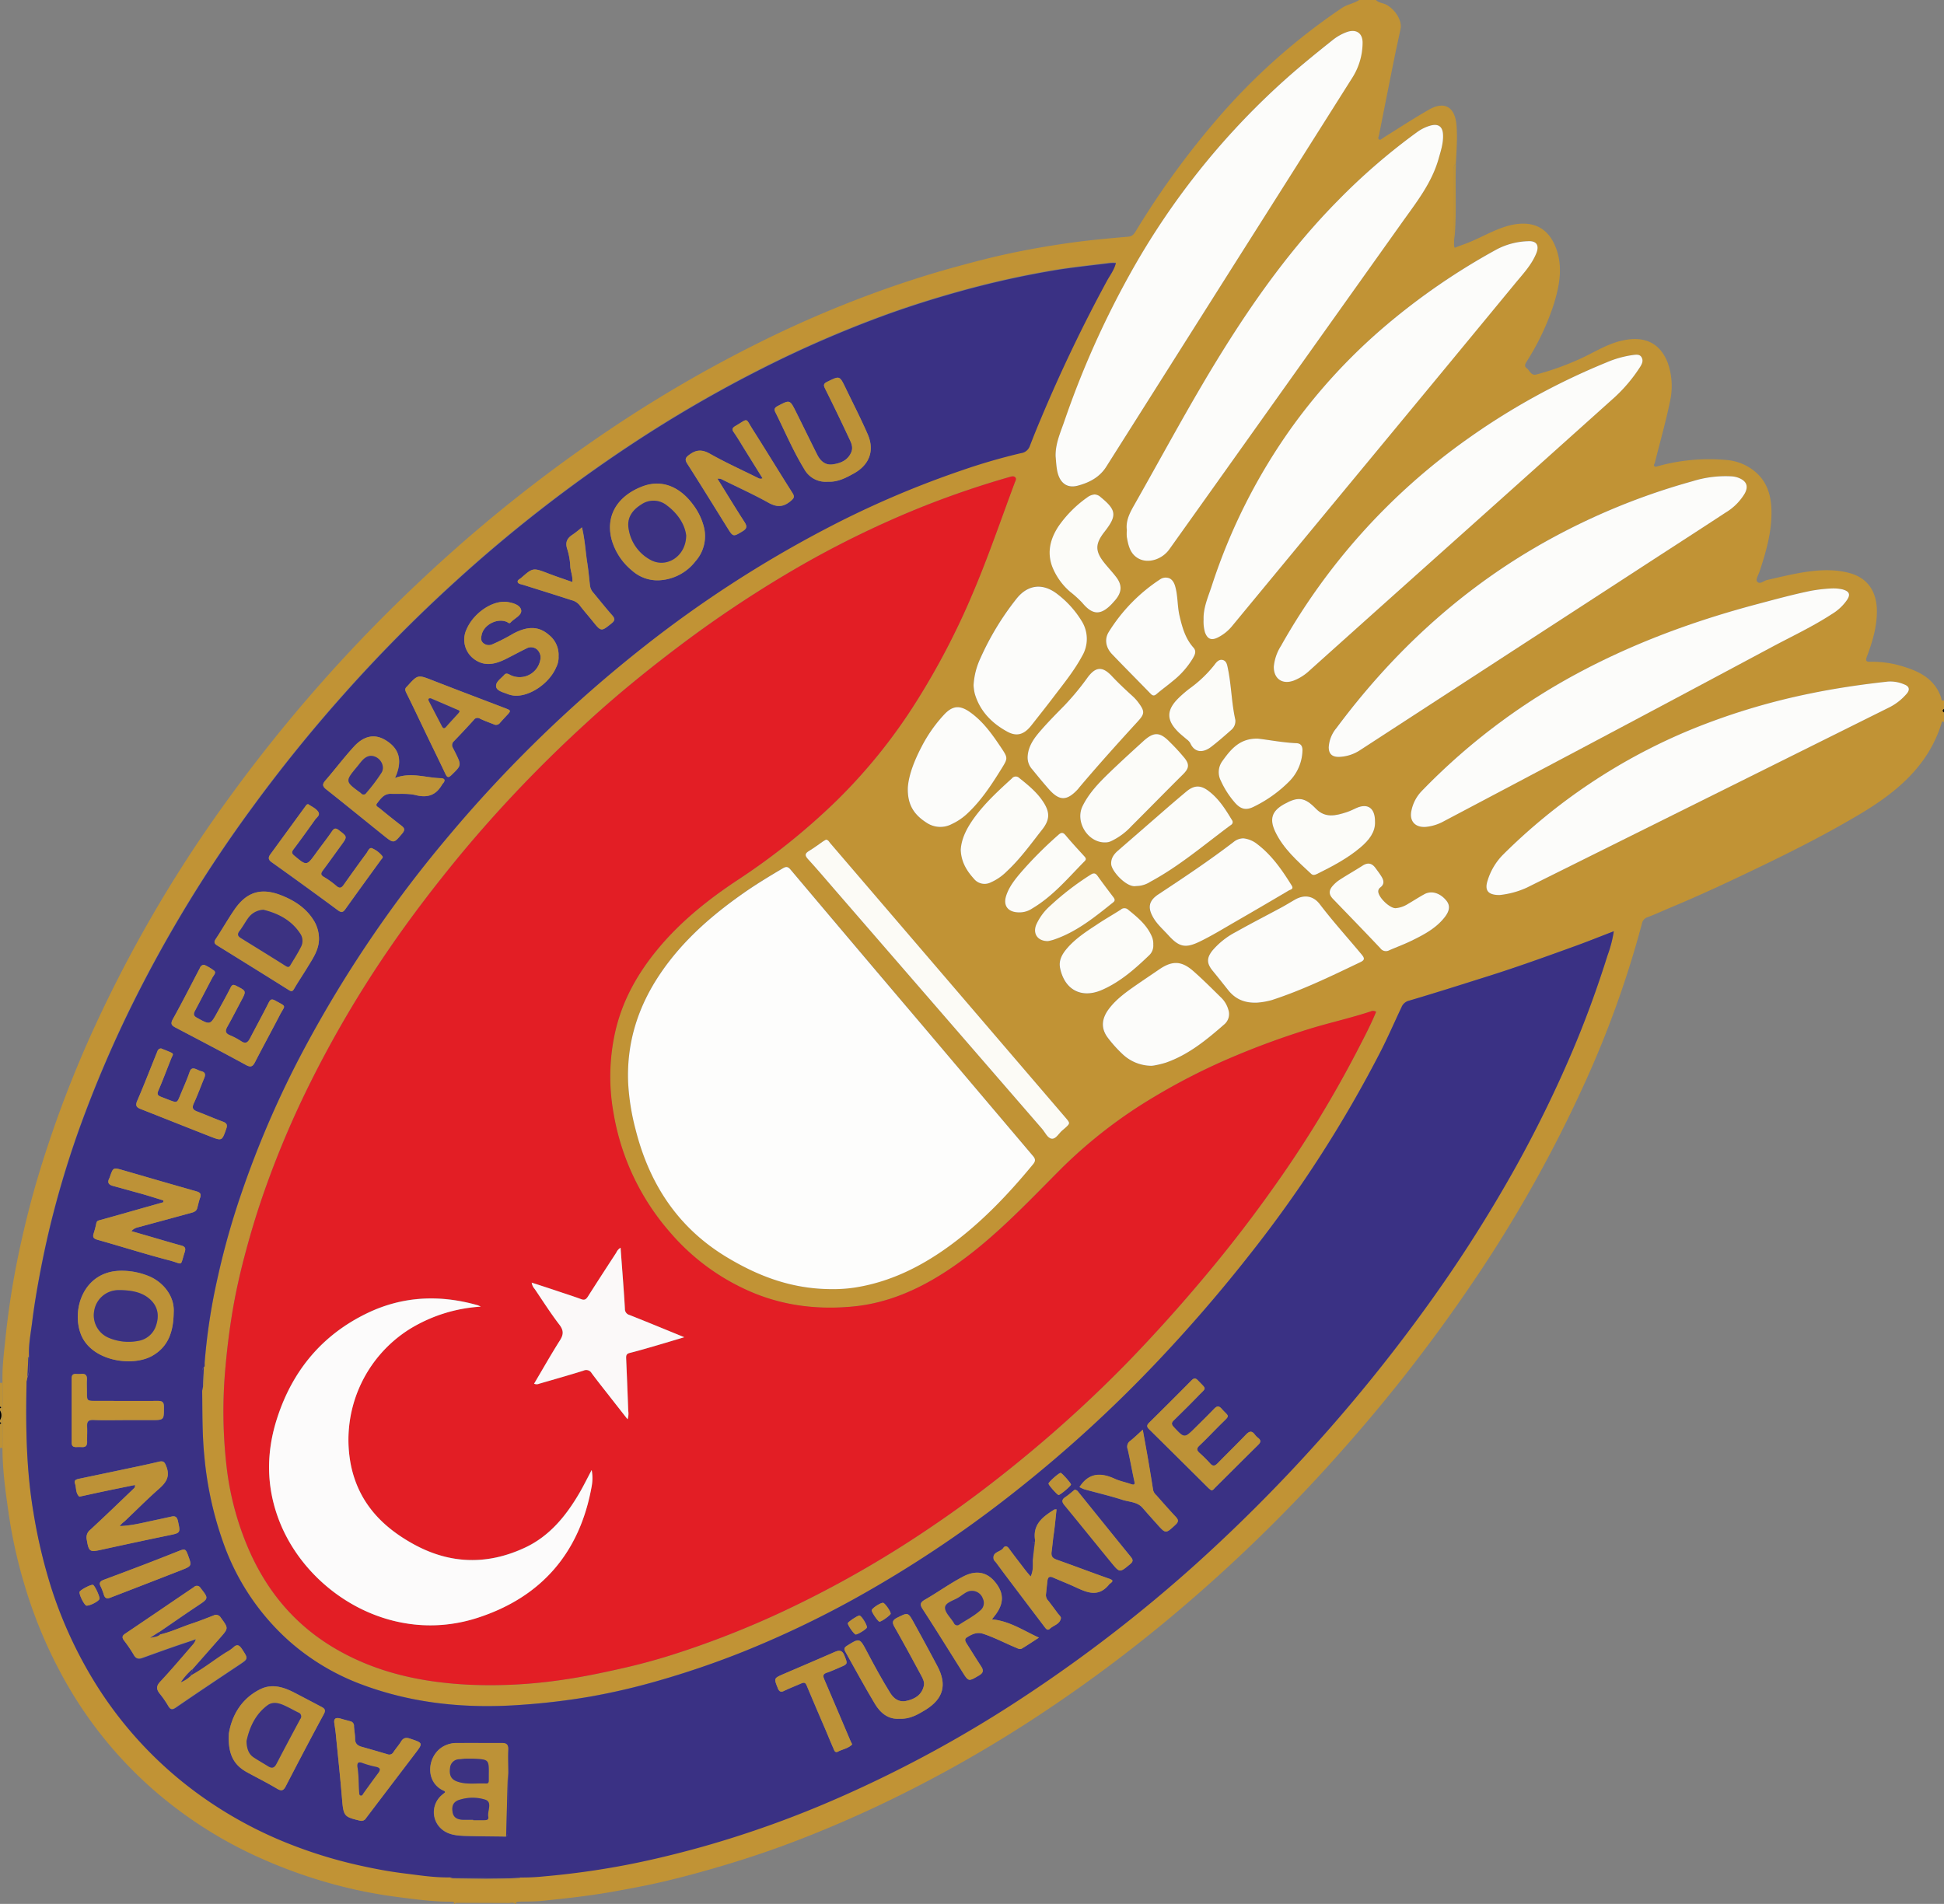 <svg id="Layer_1" data-name="Layer 1" xmlns="http://www.w3.org/2000/svg" width="717.1" height="702.44" viewBox="0 0 717.1 702.44"><rect x="0" y="0" width="717.1" height="702.44" fill="#808080" stroke="none"/><defs><style>.cls-1{fill:#c19335;}.cls-2{fill:#bd9237;}.cls-3{fill:#e31e25;}.cls-4{fill:#3a3184;}.cls-5{fill:#fdfdfc;}.cls-6{fill:#fcfcfa;}.cls-7{fill:#fcfbf6;}.cls-8{fill:#fcfcf9;}.cls-9{fill:#3c3282;}.cls-10{fill:#fcfbfb;}.cls-11{fill:#fbf9f9;}</style></defs><title>turkiye-badminton-federasyonu-logo</title><path class="cls-1" d="M17.39,533.67c-.2-5.79.62-11.51,1.19-17.24a305.5,305.5,0,0,1,6-35.82q3.69-16.51,9-32.6a423.4,423.4,0,0,1,15.78-41,492.44,492.44,0,0,1,49.86-86.5,564.3,564.3,0,0,1,73.88-83.94,544,544,0,0,1,71-56.16,488.74,488.74,0,0,1,52.42-30.25,417.59,417.59,0,0,1,41-17.76c10.36-3.84,20.87-7.26,31.55-10.18,6.59-1.8,13.2-3.54,19.87-4.95,7.34-1.56,14.73-2.84,22.17-3.89,7.16-1,14.35-1.66,21.54-2.27,1.55-.13,2.17-1.07,2.81-2.12a309.48,309.48,0,0,1,29.07-40.24,230.12,230.12,0,0,1,47-42.08c2-1.32,4.36-1.6,6.3-2.91H524c1,1.14,2.65,1.09,3.92,1.8,3.27,1.82,5.76,5.85,5.17,8.78-.68,3.4-1.47,6.78-2.15,10.17Q528,59.07,525.15,73.61c-.11.55-.56,1.25,0,1.62s1-.27,1.54-.59c5.62-3.51,11.17-7.15,16.92-10.43s9.52-.87,10.09,5.57c.43,4.82,0,9.59-.21,14.38-1,.67-.67,1.73-.68,2.63,0,8.57,0,17.14,0,25.71.11.86-.21,1.75.25,2.7,1.15-.44,2.3-.89,3.45-1.3,5.79-2.06,11-5.52,17-7,7.44-1.78,13.42.21,16.54,7.48s1.75,14.52-.45,21.68a92.91,92.91,0,0,1-10,21.12c-.46.75-1,1.69-.07,2.37,1.18.84,1.65,2.9,3.61,2.41a101.32,101.32,0,0,0,15.29-5.4c5.42-2.34,10.4-5.75,16.23-7.09,7.59-1.76,13.91.15,17,8.21a25.81,25.81,0,0,1,.76,14.45c-1.55,7.51-3.67,14.89-5.52,22.33-.12.44-.66,1-.08,1.4.38.29.83,0,1.26-.1a70.61,70.61,0,0,1,25.21-2.27,18.77,18.77,0,0,1,11.3,4.94c4.07,3.84,5.26,8.82,5.32,14.08.09,7.62-2,14.88-4.37,22.05-.41,1.25-1.49,3-1,3.68,1,1.42,2.48-.19,3.74-.47,4.79-1.09,9.56-2.27,14.44-3,5.54-.81,11.06-1,16.46.57,6.33,1.89,9.63,6.85,9.61,14,0,5.85-1.68,11.36-3.71,16.76-.51,1.36-.28,1.9,1.22,1.84a38.06,38.06,0,0,1,12.63,1.89c6.08,1.87,11.36,4.8,13.56,11.36.14.43,0,1.37,1.06,1v3.11c-.64.44-.64.89,0,1.33v3.55c-.91-.56-.84.32-1,.72-4.87,15.39-16.32,25-29.45,32.9-12.26,7.34-25,13.82-37.89,20-10.71,5.17-21.48,10.21-32.47,14.79-2.9,1.21-5.74,2.55-8.69,3.64a3,3,0,0,0-1.91,2.25,373,373,0,0,1-20.52,57.56,494,494,0,0,1-41.9,74.85,593,593,0,0,1-47.43,61.13,585.55,585.55,0,0,1-64,62.43,536.6,536.6,0,0,1-45.9,34.37,481.06,481.06,0,0,1-61.6,35c-11.43,5.39-23.05,10.34-34.9,14.72-7.54,2.79-15.19,5.3-22.92,7.6-7.1,2.11-14.24,4.06-21.43,5.76-6.65,1.57-13.38,2.8-20.12,4-8.21,1.42-16.48,2.31-24.75,3.17-3.08.32-6.2.23-9.3.32H183.37c-6.8.09-13.5-.85-20.22-1.71a173.34,173.34,0,0,1-20.56-3.9A183.86,183.86,0,0,1,113,709.53,157.34,157.34,0,0,1,71.1,682.39a153,153,0,0,1-31.31-39.65,172,172,0,0,1-14.27-34.13,183,183,0,0,1-5.86-26.32c-1.15-8-2.27-15.94-2.29-24Zm74,1.7c1.15-2.43.31-5,.59-7.53,0-.44-.06-.88,0-1.32a218.4,218.4,0,0,1,4.68-30.85,284.13,284.13,0,0,1,8.82-31.47,361,361,0,0,1,23.39-53.81,450.9,450.9,0,0,1,52.38-77.32A489.26,489.26,0,0,1,254.42,262a430.61,430.61,0,0,1,66.48-43.24,352.83,352.83,0,0,1,50.25-21.61A220.77,220.77,0,0,1,393,190.79a4,4,0,0,0,3.32-2.72c1.3-3.35,2.64-6.69,4.05-10a558.17,558.17,0,0,1,24.41-50.92c1.13-2,2.64-4,3.26-6.5a18.08,18.08,0,0,0-2,0c-7.11.91-14.26,1.6-21.31,2.8a339.4,339.4,0,0,0-34.05,7.61c-9.8,2.72-19.49,5.77-29,9.28a418.12,418.12,0,0,0-43.46,18.91,480.58,480.58,0,0,0-49,28.41,531.31,531.31,0,0,0-64.69,50.39,549.13,549.13,0,0,0-41.29,41.72q-18,20.22-33.93,42a491.52,491.52,0,0,0-43.39,71,442.19,442.19,0,0,0-20.14,47q-5.49,15.28-9.56,31c-1.82,7-3.39,14-4.76,21.13-1.25,6.46-2.37,12.93-3.17,19.44-.52,4.24-1.4,8.48-1.15,12.8l-.23.38c-.78.56-.67,1.39-.68,2.19,0,2.19,0,4.38,0,6.56,0,.23.05.45,0,.67-.34,16-.12,31.91,2.55,47.74a197.39,197.39,0,0,0,6.63,27.94,159.12,159.12,0,0,0,15.57,34,145.26,145.26,0,0,0,38.26,41.61,151.68,151.68,0,0,0,34.93,19.06,170.89,170.89,0,0,0,25.35,7.65c5.33,1.17,10.68,2.17,16.1,2.84s11,1.56,16.53,1.46l1.16.34a2.72,2.72,0,0,0,2.07.57h20.86c.74,0,1.5,0,2-.68v-.21a77,77,0,0,0,8.85-.41,300.45,300.45,0,0,0,30-4.16c9.54-1.84,19-4.14,28.37-6.76a383.39,383.39,0,0,0,50.67-18.24,456.3,456.3,0,0,0,68.48-37.43A535.64,535.64,0,0,0,457.8,600.6a603.53,603.53,0,0,0,64.43-68Q533,519.36,543,505.46a519.71,519.71,0,0,0,32.68-51.34,455,455,0,0,0,20.56-42c5-11.72,9.37-23.69,13.19-35.85a45.91,45.91,0,0,0,2.32-8.91c-4.82,1.85-9.31,3.66-13.85,5.31-10.65,3.86-21.31,7.72-32.12,11.14-9.83,3.1-19.65,6.23-29.54,9.15a4,4,0,0,0-2.8,2.42c-2.51,5.33-4.87,10.73-7.54,16a458.7,458.7,0,0,1-48,74.68Q461.66,506.86,443.49,526a490,490,0,0,1-53.74,49A435.89,435.89,0,0,1,331,614a369.85,369.85,0,0,1-40.44,19.19A326.88,326.88,0,0,1,259,643.91a244.17,244.17,0,0,1-25,5.81,250.55,250.55,0,0,1-25.06,3c-20.16,1.5-39.84-.33-58.86-7.39A85.33,85.33,0,0,1,123,629.15a87.72,87.72,0,0,1-23.69-34.91,129.41,129.41,0,0,1-7.47-33.35c-.81-8-.68-16-.79-23.94Zm432.7-138.29A2.13,2.13,0,0,0,522,397c-7.76,2.57-15.77,4.28-23.57,6.75A297.28,297.28,0,0,0,468.23,415a234,234,0,0,0-26.08,13.5,177.17,177.17,0,0,0-34.08,26.29c-13.83,13.8-27.1,28.21-43.79,38.82-10.13,6.44-21,11-32.89,12.2-13.84,1.38-27.39-.35-40.17-6.36a81.64,81.64,0,0,1-27.34-20.62,89.21,89.21,0,0,1-21.15-44.33,75.67,75.67,0,0,1,.9-31.21c2.75-11.07,8.22-20.62,15.39-29.29,8.45-10.23,18.71-18.41,29.72-25.67a246,246,0,0,0,36.37-29.22,201.55,201.55,0,0,0,29.22-36.31A274,274,0,0,0,375.09,243c5.77-13.49,10.49-27.38,15.62-41.11.25-.68.85-1.39.2-2s-1.41-.32-2.11-.12A339.63,339.63,0,0,0,355,211.42,361.18,361.18,0,0,0,309.21,234a432,432,0,0,0-43.57,29.14C254.16,271.89,243,281,232.46,290.75a487.48,487.48,0,0,0-46.13,48.32c-9.3,11.29-18.19,22.86-26.44,34.92a410.82,410.82,0,0,0-30.41,52.12,346.94,346.94,0,0,0-16.38,39.6c-2.58,7.54-4.82,15.16-6.81,22.86-1.39,5.42-2.65,10.9-3.63,16.4-1.34,7.48-2.32,15-3,22.59a177.47,177.47,0,0,0,.47,38.28,107.69,107.69,0,0,0,7.7,28.76c6.76,15.93,17.24,28.6,32.22,37.39,15.33,9,32.18,12.54,49.71,13.37a180,180,0,0,0,34.48-1.87c7-1,13.93-2.45,20.84-4q9.73-2.18,19.21-5.15a339.74,339.74,0,0,0,41.5-16.28,397.35,397.35,0,0,0,55-31.51c11.8-8,23.14-16.6,34.11-25.7a475.67,475.67,0,0,0,37.48-34.47q15-15.48,28.85-32.09,12.92-15.46,24.6-31.86a420.79,420.79,0,0,0,31-50.49C519.38,407,522,402.17,524.07,397.08ZM323.56,499.4a51.89,51.89,0,0,0,8.88-.77c12.19-2,23-7.27,33-14.36,12.26-8.69,22.55-19.43,32.06-31,1.05-1.27.86-2-.1-3.18q-20.36-24-40.64-48-24.33-28.74-48.65-57.49c-1-1.17-1.61-1.29-2.9-.54-5,2.93-9.87,5.9-14.58,9.21-11.69,8.18-22.32,17.48-30.42,29.36-8.37,12.27-12.7,25.72-12.05,40.69a85.24,85.24,0,0,0,2.71,17c5.08,20.19,15.67,36.42,33.81,47.3C296.42,494.75,308.82,499.45,323.56,499.4Zm82.29-307.21c.17,1.69.24,3.4.53,5.07.81,4.56,3.46,6.83,7.48,5.79,4.24-1.1,8.16-3.07,10.65-7L471.8,121.2q21.82-34.53,43.62-69.05A24.28,24.28,0,0,0,519,39.73c.08-3.75-2.38-5.39-5.9-4.09a18.36,18.36,0,0,0-5,2.81c-6.24,5-12.42,10-18.34,15.3A276.75,276.75,0,0,0,433,125.36a333.13,333.13,0,0,0-23.86,53.77C407.63,183.36,405.71,187.52,405.85,192.19Zm26.27,27.14a16.18,16.18,0,0,0,0,2.52c.54,3.17,1.22,6.35,4.38,8,3.57,1.89,8.63.3,11.3-3.43q9.71-13.6,19.39-27.22l66.48-93.41c5.26-7.39,10.92-14.52,13.46-23.48.81-2.85,1.74-5.67,1.64-8.66-.11-3.33-1.85-4.5-5-3.46a15.68,15.68,0,0,0-4.36,2.15,229.39,229.39,0,0,0-29.28,25.26c-16.92,17.1-30.82,36.5-43.44,56.88-11.23,18.14-21.26,37-31.8,55.53C433.22,213,431.67,215.89,432.12,219.33Zm28.31,33.06a14.68,14.68,0,0,0,.51,4.61c.88,2.46,2.26,3.14,4.61,2a16.12,16.12,0,0,0,5.5-4.4q28.15-34,56.26-68.08,24-29.1,48.06-58.22c2.9-3.52,6.1-6.87,7.83-11.2,1.14-2.87,0-4.58-3.08-4.38a26.6,26.6,0,0,0-11.29,2.88,244.9,244.9,0,0,0-41.68,28.66A211,211,0,0,0,493.29,181a214.25,214.25,0,0,0-29.85,59C462.11,244,460.28,248,460.43,252.39Zm46.16,47.12c0,2.39,1.23,3.57,3.8,3.52a15,15,0,0,0,7.91-2.58q28.14-18.24,56.23-36.56Q597.45,249,620.38,234.1C631.27,227,642.17,220,653,212.84a20.33,20.33,0,0,0,7-7c1.45-2.61.74-4.5-2-5.67a8.43,8.43,0,0,0-2.79-.66,40.85,40.85,0,0,0-14.43,1.79,245.56,245.56,0,0,0-59.32,25.2c-28.6,17-52.31,39.3-72.09,65.9A12.08,12.08,0,0,0,506.59,299.51Zm-20.26-29.78c-.06,4.5,3.18,6.75,7.46,5.11a18.11,18.11,0,0,0,5.58-3.54q16.61-14.93,33.25-29.83,39.07-35,78.16-70a57,57,0,0,0,10.68-12.34c.71-1.14,1.18-2.42.53-3.55s-2.2-1-3.44-.8a37.67,37.67,0,0,0-9.55,2.72,254.66,254.66,0,0,0-51.79,28.6A233.73,233.73,0,0,0,489,262.07,17.21,17.21,0,0,0,486.33,269.73ZM692,240.89a56.62,56.62,0,0,0-7.71.88c-6.51,1.34-12.92,3.09-19.34,4.8-23.39,6.22-46,14.5-67.31,26a233.2,233.2,0,0,0-56.87,43.17,14.54,14.54,0,0,0-3.65,7c-.9,3.87,1.3,6.39,5.28,6.1a17.17,17.17,0,0,0,6.72-2.12q24.73-13.07,49.46-26.17,35.69-18.94,71.33-38c7.47-4,15.18-7.59,22.3-12.24a18.08,18.08,0,0,0,5.48-5.08c1.44-2.19,1-3.32-1.52-4A15,15,0,0,0,692,240.89ZM569.59,354a32,32,0,0,0,10.11-2.75q11.43-5.65,22.82-11.35,55.13-27.41,110.23-54.83a20.71,20.71,0,0,0,7.14-5.46c1.25-1.55.66-2.67-.92-3.28a13,13,0,0,0-6.07-1.09c-9.76,1.07-19.49,2.47-29.1,4.49a245.18,245.18,0,0,0-43.36,13.14,213.94,213.94,0,0,0-69.58,46.26,23.24,23.24,0,0,0-5.7,9.64C564.05,352.34,565.36,354.06,569.59,354Zm-194-77.39a18,18,0,0,0,.4,3.06c1.93,6.46,6.35,10.94,12,14,3.62,2,6.31.95,8.9-2.36,2.72-3.48,5.49-6.94,8.16-10.46,3.7-4.88,7.59-9.63,10.51-15.05a12.42,12.42,0,0,0-.21-13.06,36.12,36.12,0,0,0-8.82-9.77c-5.42-4.27-11.06-3.64-15.29,1.82a102.09,102.09,0,0,0-13.15,21.73A27,27,0,0,0,375.58,276.63ZM480.18,393.7a28.12,28.12,0,0,0,5.37-.95c11.32-3.69,22-8.87,32.7-14,1.73-.83,1.54-1.51.46-2.82-5.13-6.18-10.55-12.13-15.41-18.53-2.42-3.18-5.77-3.69-9.24-1.68-1.66,1-3.29,2-5,2.89-5.57,3-11.21,5.9-16.73,9a28.78,28.78,0,0,0-8.64,6.83c-2.23,2.8-2.15,4.79.08,7.51,1.92,2.33,3.79,4.71,5.67,7.07C472,392.17,475.15,393.9,480.18,393.7ZM321.12,333.57c-.31.19-.7.39-1.07.64-1.7,1.17-3.35,2.43-5.12,3.49-1.5.89-1.76,1.6-.47,3,3.34,3.64,6.53,7.42,9.77,11.16q38.29,44.17,76.58,88.36c1.15,1.32,2.06,3.52,3.61,3.68s2.64-2.08,4-3.16c.24-.18.46-.38.68-.58,2.21-2,2.18-1.94.33-4.1q-27.33-31.86-54.63-63.74-16.06-18.75-32.14-37.5C322.27,334.35,322,333.63,321.12,333.57Zm120,83.46a9,9,0,0,0,1.28-.15,35.57,35.57,0,0,0,4.07-1c8.41-2.93,15.12-8.5,21.69-14.24a5,5,0,0,0,1.36-5.29,10,10,0,0,0-2.85-4.65c-3.26-3.21-6.51-6.42-9.91-9.46-4.45-4-7.9-4.09-12.78-.74-2.73,1.87-5.49,3.71-8.22,5.6-3.69,2.57-7.38,5.15-10.16,8.76-2.95,3.81-3.15,7.46-.45,10.95a47.69,47.69,0,0,0,5.49,6.06A15.64,15.64,0,0,0,441.16,417Zm33.94-83.95a5.75,5.75,0,0,0-3.54,1.29c-9,6.87-18.36,13.14-27.79,19.36-3.48,2.3-4.06,4.78-2,8.44,1.44,2.55,3.64,4.45,5.57,6.57,4.06,4.5,6.37,5,11.89,2.32,4.35-2.15,8.53-4.69,12.74-7.12q10-5.74,19.86-11.61c.58-.35,1.94-.46,1.09-1.84-3.52-5.67-7.28-11.13-12.66-15.24A9.94,9.94,0,0,0,475.1,333.08Zm-79.57-30.27a6.43,6.43,0,0,0,1.63,4.73c2,2.46,4,4.92,6.12,7.3,4,4.52,6.7,4.53,10.8.11.2-.21.36-.46.55-.69,7-8.29,14.26-16.35,21.58-24.35,2.5-2.73,2.56-3.67.38-6.66a16.28,16.28,0,0,0-2.19-2.5c-2.68-2.43-5.31-4.89-7.79-7.53-3.48-3.69-6-3.52-9,.58a96.37,96.37,0,0,1-8.31,10.07c-2.93,3-5.9,6-8.66,9.13C398.15,295.83,395.79,298.81,395.53,302.81Zm-44.2,11.57c-.19,6.51,2.44,10.14,7.17,13.12a9.07,9.07,0,0,0,9.11.3,21.42,21.42,0,0,0,5.31-3.52c5.3-4.83,9.17-10.74,12.9-16.77,2.43-3.94,2.51-4-.09-7.89-3.28-4.91-6.69-9.75-11.63-13.19-3.69-2.57-6.31-2.28-9.37,1a53.07,53.07,0,0,0-8.25,11.72C353.75,304.33,351.64,309.72,351.33,314.38ZM447,236.93a3.58,3.58,0,0,0-2.54.58,62.68,62.68,0,0,0-19,19.43c-1.69,2.68-1.09,5.82,1.18,8.2,4.69,4.91,9.5,9.71,14.22,14.59.78.81,1.34.9,2.22.15,1.91-1.61,3.95-3.09,5.87-4.71a31.42,31.42,0,0,0,7.46-8.38c.7-1.23,1.56-2.62.27-4.06-3-3.38-4.17-7.55-5.15-11.83-.82-3.61-.56-7.37-1.63-10.94C449.37,238.27,448.43,237.09,447,236.93Zm-22.87,97.66a5,5,0,0,0,2.27-.51,24.23,24.23,0,0,0,7.41-5.51c6.39-6.31,12.67-12.75,19-19.08,2.13-2.12,2.49-3.55.62-5.94a74.57,74.57,0,0,0-5.51-6c-3.65-3.75-5.87-3.83-9.79-.27-4.26,3.87-8.49,7.76-12.64,11.74-3.78,3.62-7.4,7.42-9.74,12.2C413,327,417.72,334.68,424.11,334.59Zm11.4,16.09a9.63,9.63,0,0,0,5.25-1.56c10.78-5.8,20-13.78,29.8-21a1.18,1.18,0,0,0,.38-1.73c-2.44-4.05-5-8.07-8.85-10.92-2.87-2.12-5.24-2-8,.34q-3.74,3.12-7.41,6.31-8.94,7.74-17.85,15.52c-1.52,1.31-2.59,2.78-2.48,4.94C426.49,345.32,432.19,351.4,435.51,350.68Zm-64.66-13.4C371,341.74,373,345,375.72,348a5.05,5.05,0,0,0,6.23,1.34,19,19,0,0,0,5.83-4c5-4.64,9-10.18,13.16-15.52,2.8-3.58,2.88-6.3.4-10.12-2.33-3.6-5.59-6.25-8.89-8.88a1.81,1.81,0,0,0-2.71.16c-5,4.56-10,9.14-14,14.67C373.13,329.23,371.11,333,370.85,337.28Zm49.36-131.07a5.32,5.32,0,0,0-2.73,1.12,43.18,43.18,0,0,0-10.55,10.6c-3,4.59-4.33,9.54-2.33,14.93a23.77,23.77,0,0,0,6.61,9.27,41,41,0,0,1,4.42,4c3.8,4.6,6.8,4.8,10.95.48.51-.53,1-1.08,1.46-1.66,2.21-2.74,2.36-5.25.28-8.08-1.35-1.83-2.94-3.48-4.37-5.25-3.59-4.43-3.6-7.11-.08-11.62,4.67-6,4.45-8-1.39-12.78A3.52,3.52,0,0,0,420.21,206.21Zm111,152.64c-2.26-.05-6.24-3.91-6.31-6.11a1.77,1.77,0,0,1,.75-1.53c1.64-1.24,1.3-2.65.4-4.09-.66-1.06-1.43-2.06-2.16-3.08-1.3-1.8-2.82-2.14-4.76-.89-2.73,1.75-5.56,3.35-8.29,5.11a12.77,12.77,0,0,0-2.83,2.45c-1.44,1.7-1.31,3.16.18,4.71,5.84,6.06,11.71,12.09,17.48,18.21a2.53,2.53,0,0,0,3.27.76c2.7-1.18,5.49-2.19,8.14-3.49,4.58-2.23,9.13-4.6,12.35-8.75,2-2.51,2-4.45.48-6.23-2.36-2.74-5.48-3.64-8-2.23-2.06,1.14-4,2.43-6.09,3.61A9.89,9.89,0,0,1,531.21,358.85Zm-89.34,13.44a6.7,6.7,0,0,0-.56-2.86c-1.81-4.33-5.27-7.18-8.79-10a2,2,0,0,0-2.71,0c-2.95,1.94-6,3.68-9,5.64-3.92,2.62-7.89,5.21-11,8.87-1.68,2-2.95,4.29-2.36,7.09,1.68,8.08,7.94,11.33,15.47,8,6.73-2.95,12.15-7.72,17.36-12.75A4.86,4.86,0,0,0,441.87,372.29ZM523.66,327c.06-5.14-2.66-7-6.78-5.16-1.22.53-2.41,1.16-3.66,1.57-4,1.28-7.88,2.31-11.34-1.27-4.12-4.26-6.58-4.58-11.75-1.68-4.47,2.49-5.49,5.45-3.26,10.15,3,6.35,8.23,10.88,13.25,15.55.74.7,1.48.4,2.24,0,5.64-2.75,11.17-5.71,16-9.79C521.43,333.81,523.82,330.78,523.66,327ZM480.51,296.3c-6.74-.2-10.07,4-13.18,8.34a6.89,6.89,0,0,0-.52,7.19,32.82,32.82,0,0,0,5.26,8.16c2.2,2.46,4.18,2.85,7.13,1.31a48.1,48.1,0,0,0,12.72-9.1,16.77,16.77,0,0,0,5-11.51c0-1.57-.55-2.64-2.21-2.71C489.74,297.77,484.88,296.81,480.51,296.3Zm-8.38-7c-1.41-6.27-1.44-12.74-2.76-19-.25-1.24-.5-2.67-1.88-3s-2.34.83-3.06,1.81a45.55,45.55,0,0,1-9.27,8.81,46.36,46.36,0,0,0-3.69,3.17c-4.92,4.69-4.91,8.48,0,13.13.86.81,1.8,1.53,2.68,2.31a4.9,4.9,0,0,1,1.36,1.41c1.61,3.7,4.82,3.63,7.67,1.45,2.57-2,5-4.11,7.43-6.25A4.27,4.27,0,0,0,472.13,289.32ZM392.4,360.4a8.33,8.33,0,0,0,4.79-1.43c7.69-4.5,13.29-11.32,19.43-17.54.73-.75.22-1.28-.32-1.87-2.28-2.51-4.59-5-6.75-7.59-1.06-1.29-1.75-1-2.82-.05a144.59,144.59,0,0,0-13.44,13.45c-2.3,2.69-4.57,5.45-5.68,8.88C386.42,357.94,388.28,360.37,392.4,360.4ZM403,371a18.16,18.16,0,0,0,2.09-.49c8.42-2.82,15.17-8.32,21.95-13.76.87-.69.65-1.28.07-2-2-2.58-3.92-5.17-5.8-7.8-.78-1.09-1.49-1.13-2.57-.42a101,101,0,0,0-14.86,11.43,20.51,20.51,0,0,0-5.21,7.06C397.4,368.2,399.17,371,403,371Z" transform="translate(-16.45 -23.78)"/><path class="cls-2" d="M17.37,558.27c-.35-.33-.72-.84-.92.11v-9.32c.23.09.38,0,.38-.23s-.15-.31-.38-.22v-.89a3.32,3.32,0,0,0,0-3.55v-.89c.23.1.38,0,.38-.22s-.15-.32-.38-.22v-9.32c.16,1,.56.52.94.15Q17.38,546,17.37,558.27Z" transform="translate(-16.45 -23.78)"/><path class="cls-2" d="M183.85,726.22c.57-.69-.29-.59-.48-.86h24.08c-.22.26-1.07.15-.51.86h-.45c-.8-.84-1.77-.26-2.66-.32l-18.63-.07c-.35,0-.75-.08-.91.39Z" transform="translate(-16.45 -23.78)"/><path d="M16.45,544.17a3.32,3.32,0,0,1,0,3.55Z" transform="translate(-16.45 -23.78)"/><path d="M733.55,286.64c-.64-.44-.64-.89,0-1.33Z" transform="translate(-16.45 -23.78)"/><path d="M16.45,548.61c.23-.09.38,0,.38.22s-.15.32-.38.23Z" transform="translate(-16.45 -23.78)"/><path d="M16.45,542.84c.23-.1.38,0,.38.22s-.15.32-.38.22Z" transform="translate(-16.45 -23.78)"/><path class="cls-3" d="M524.07,397.08c-2.09,5.09-4.69,9.95-7.22,14.86a420.79,420.79,0,0,1-31,50.49q-11.64,16.43-24.6,31.86-13.83,16.57-28.85,32.09a475.67,475.67,0,0,1-37.48,34.47c-11,9.1-22.31,17.71-34.11,25.7a397.35,397.35,0,0,1-55,31.51,339.74,339.74,0,0,1-41.5,16.28q-9.47,3-19.21,5.15c-6.91,1.55-13.84,3-20.84,4a180,180,0,0,1-34.48,1.87c-17.53-.83-34.38-4.37-49.71-13.37-15-8.79-25.46-21.46-32.22-37.39a107.69,107.69,0,0,1-7.7-28.76,177.47,177.47,0,0,1-.47-38.28c.68-7.59,1.66-15.11,3-22.59,1-5.5,2.24-11,3.63-16.4,2-7.7,4.23-15.32,6.81-22.86a346.94,346.94,0,0,1,16.38-39.6A410.82,410.82,0,0,1,159.89,374c8.25-12.06,17.14-23.63,26.44-34.92a487.48,487.48,0,0,1,46.13-48.32c10.57-9.75,21.7-18.86,33.18-27.57A432,432,0,0,1,309.21,234,361.18,361.18,0,0,1,355,211.42a339.63,339.63,0,0,1,33.85-11.65c.7-.2,1.53-.48,2.11.12s0,1.36-.2,2c-5.13,13.73-9.85,27.62-15.62,41.11a274,274,0,0,1-20.76,39.76,201.55,201.55,0,0,1-29.22,36.31,246,246,0,0,1-36.37,29.22c-11,7.26-21.27,15.44-29.72,25.67-7.17,8.67-12.64,18.22-15.39,29.29a75.67,75.67,0,0,0-.9,31.21,89.21,89.21,0,0,0,21.15,44.33,81.64,81.64,0,0,0,27.34,20.62c12.78,6,26.33,7.74,40.17,6.36,11.91-1.19,22.76-5.76,32.89-12.2,16.69-10.61,30-25,43.79-38.82a177.17,177.17,0,0,1,34.08-26.29A234,234,0,0,1,468.23,415a297.28,297.28,0,0,1,30.22-11.3c7.8-2.47,15.81-4.18,23.57-6.75A2.13,2.13,0,0,1,524.07,397.08ZM193.79,505.86a10.85,10.85,0,0,0-1.1-.54c-14-4-27.67-3.42-40.83,2.93-16.57,8-27.46,21.12-33.12,38.48-4.24,13-4.13,26.1,1,38.87,10.49,25.94,41.36,45.3,72.95,35,23.46-7.62,37.64-24,42-48.49a16.45,16.45,0,0,0,0-6c-1.65,3.09-3,5.88-4.57,8.55-4.93,8.41-11,15.85-20,20.06-13.79,6.45-27.55,6.19-41-1.19-11.87-6.5-20.42-15.5-23.25-29.27a48.25,48.25,0,0,1,21.79-50.23A56.64,56.64,0,0,1,193.79,505.86ZM212.58,497a4.55,4.55,0,0,0,1.17,2.41c3,4.4,5.83,8.9,9.06,13.11,1.63,2.14,1.56,3.66.18,5.83-3.3,5.21-6.34,10.6-9.51,15.95a2.39,2.39,0,0,0,1.89,0c5.45-1.58,10.92-3.12,16.34-4.82a2.29,2.29,0,0,1,3,.93c1.8,2.43,3.68,4.81,5.55,7.19,2.52,3.23,5,6.44,7.7,9.82a6.53,6.53,0,0,0,.25-3.09q-.34-9.64-.77-19.29c0-1.06,0-1.77,1.32-2.09,3.29-.82,6.54-1.79,9.8-2.73s6.53-1.94,10.32-3.07c-7.12-2.9-13.65-5.61-20.23-8.21a2.25,2.25,0,0,1-1.67-2.25c-.14-2.73-.33-5.46-.53-8.19-.34-4.75-.71-9.49-1.07-14.36a3.94,3.94,0,0,0-1.58,1.8c-3.51,5.38-7,10.76-10.45,16.18-.65,1-1.2,1.5-2.47,1-2.91-1.08-5.86-2-8.8-3C219,499.05,215.82,498,212.58,497Z" transform="translate(-16.45 -23.78)"/><path class="cls-4" d="M182.16,716.43c-5.56.1-11-.78-16.53-1.46s-10.77-1.67-16.1-2.84a170.89,170.89,0,0,1-25.35-7.65,151.68,151.68,0,0,1-34.93-19.06A145.26,145.26,0,0,1,51,643.81a159.12,159.12,0,0,1-15.57-34,197.39,197.39,0,0,1-6.63-27.94c-2.67-15.83-2.89-31.77-2.55-47.74,0-.22,0-.44,0-.67l.36-1.61c1.12-2.44.29-5,.57-7.52-.25-4.32.63-8.56,1.15-12.8.8-6.51,1.92-13,3.17-19.44,1.37-7.09,2.94-14.14,4.76-21.13q4.09-15.72,9.56-31a442.19,442.19,0,0,1,20.14-47,491.52,491.52,0,0,1,43.39-71q15.95-21.85,33.93-42a549.13,549.13,0,0,1,41.29-41.72,531.31,531.31,0,0,1,64.69-50.39,480.58,480.58,0,0,1,49-28.41,418.12,418.12,0,0,1,43.46-18.91c9.53-3.51,19.22-6.56,29-9.28a339.4,339.4,0,0,1,34.05-7.61c7.05-1.2,14.2-1.89,21.31-2.8a18.08,18.08,0,0,1,2,0c-.62,2.53-2.13,4.45-3.26,6.5a558.17,558.17,0,0,0-24.41,50.92c-1.41,3.3-2.75,6.64-4.05,10a4,4,0,0,1-3.32,2.72,220.77,220.77,0,0,0-21.84,6.35,352.83,352.83,0,0,0-50.25,21.61A430.61,430.61,0,0,0,254.42,262a489.26,489.26,0,0,0-73.22,71.08,450.9,450.9,0,0,0-52.38,77.32,361,361,0,0,0-23.39,53.81,284.13,284.13,0,0,0-8.82,31.47,218.4,218.4,0,0,0-4.68,30.85c0,.44,0,.88,0,1.32l-.25.38c-.76.57-.66,1.4-.66,2.19,0,2.18,0,4.36,0,6.54.11,8,0,16,.79,23.94a129.41,129.41,0,0,0,7.47,33.35A87.72,87.72,0,0,0,123,629.15a85.33,85.33,0,0,0,27.14,16.22c19,7.06,38.7,8.89,58.86,7.39a250.55,250.55,0,0,0,25.06-3,244.17,244.17,0,0,0,25-5.81,326.88,326.88,0,0,0,31.52-10.77A369.85,369.85,0,0,0,331,614,435.89,435.89,0,0,0,389.75,575a490,490,0,0,0,53.74-49q18.13-19.15,34.41-39.93a458.7,458.7,0,0,0,48-74.68c2.67-5.25,5-10.65,7.54-16a4,4,0,0,1,2.8-2.42c9.89-2.92,19.71-6.05,29.54-9.15,10.81-3.42,21.47-7.28,32.12-11.14,4.54-1.65,9-3.46,13.85-5.31a45.91,45.91,0,0,1-2.32,8.91c-3.82,12.16-8.18,24.13-13.19,35.85a455,455,0,0,1-20.56,42A519.71,519.71,0,0,1,543,505.46q-10,13.88-20.75,27.16a603.53,603.53,0,0,1-64.43,68,535.64,535.64,0,0,1-63.15,48.85,456.3,456.3,0,0,1-68.48,37.43,383.39,383.39,0,0,1-50.67,18.24c-9.38,2.62-18.83,4.92-28.37,6.76a300.45,300.45,0,0,1-30,4.16,77,77,0,0,1-8.85.41ZM398.14,593c-1-.68-.7.22-.7.59,0,1.88,0,3.76,0,5.65s.22,4-.83,6.18c-.77-.94-1.4-1.66-2-2.41-2-2.63-4-5.24-6-7.92-.73-1-1.49-1.08-2.1-.18-1,1.53-4.11,1.33-3.54,4.13.09.46.59.83.89,1.24,1.27,1.71,2.53,3.44,3.82,5.14q7,9.33,14.09,18.63c.5.67,1.05,1.46,1.95.62,1.38-1.29,3.72-1.65,4.05-3.9.07-.53-.75-1.2-1.18-1.79-1.14-1.54-2.28-3.07-3.44-4.59a3,3,0,0,1-.91-2.18c.19-1.76.35-3.53.57-5.29.14-1.21.73-1.7,2-1.15,2.28,1,4.6,1.93,6.89,2.93,4.77,2.09,9.57,5.19,14-.54a1.22,1.22,0,0,1,.19-.12c1-.75,1.38-1.22-.25-1.79-6.46-2.26-12.85-4.7-19.3-7-1.56-.55-2.25-1.19-2-3,.29-2.12.46-4.25.77-6.38.44-3,.71-6.11,1.05-9.24-.38,0-.64,0-.81.09-4.16,2.58-8,5.38-7.12,11.18A3.74,3.74,0,0,1,398.14,593ZM203.85,677.9c0-2.88-.11-5.77,0-8.64.08-1.79-.65-2.36-2.29-2.36-5.62,0-11.24-.09-16.85,0a9.89,9.89,0,0,0-4.85,1.3c-5.87,3.36-6.82,13,.14,16.24.24.11.6.14.58.68-.42.35-.94.74-1.41,1.18a8.24,8.24,0,0,0,.83,12.86c2.38,1.67,5.24,1.9,8,2,5,.15,10.05.16,15.08.24.94-.7.67-1.73.67-2.65C203.85,691.76,203.84,684.83,203.85,677.9ZM87.48,639.63q5.1-5.77,10.18-11.56c3.09-3.52,3.08-3.52.36-7.26l-.13-.17a2,2,0,0,0-2.67-.8c-2.68,1-5.35,2.07-8.07,3-3.89,1.27-7.6,3.08-11.62,4l-.46-.81c4.79-3.28,9.56-6.61,14.4-9.83,4-2.65,4-2.68,1-6.48a1.52,1.52,0,0,0-2.42-.37c-8.47,5.73-16.91,11.51-25.4,17.2-1.2.8-1.16,1.46-.43,2.49a52.88,52.88,0,0,1,3.56,5.31c.84,1.55,1.87,1.65,3.28,1.14,3.74-1.35,7.47-2.72,11.22-4,2.82-1,5.65-1.91,8.48-2.87a5.3,5.3,0,0,1-1.24,2.18c-4,4.54-7.83,9.16-11.94,13.56-1.5,1.6-1.45,2.76-.22,4.32a36.73,36.73,0,0,1,3.14,4.51c.84,1.47,1.5,1.55,2.91.58,7.69-5.29,15.46-10.47,23.22-15.65,3.45-2.31,3.43-2.25,1.23-5.65-1-1.48-1.81-2.24-3.38-.69a14.28,14.28,0,0,1-2.55,1.73c-4.34,2.73-8.34,6-12.85,8.45C86.55,641,87.75,640.46,87.48,639.63Zm74.65-328.81c.38-.85.55-1.16.67-1.5,2-5.47.72-9.46-4-12.37-4-2.47-8-1.84-11.81,2.34-3.66,4-6.95,8.37-10.51,12.48-1.23,1.42-1.05,2.18.38,3.31,7,5.57,14,11.26,21,16.88,3.9,3.15,3.84,3.07,7-.68,1.06-1.27.86-1.94-.3-2.83-2.73-2.12-5.43-4.26-8.09-6.47-.5-.42-1.72-.8-.89-1.84,1.31-1.66,2.54-3.55,5.06-3.47,3.1.11,6.31-.23,9.26.5,4.48,1.1,7.51-.14,9.69-4a2.09,2.09,0,0,1,.14-.17c1.2-1.29.87-2.06-.84-2.1C173.46,310.74,168.1,308.57,162.13,310.82ZM382.36,621.23c.41-.53.62-.82.84-1.09,3.64-4.52,3.81-8.48.25-12.78-2.57-3.09-6.4-4.72-11.72-1.92-4.89,2.57-9.37,5.81-14.15,8.56-1.64,1-1.88,1.72-.81,3.38,5,7.65,9.76,15.39,14.61,23.1,2.38,3.8,2.32,3.73,6.24,1.42,1.67-1,1.67-1.93.74-3.36-1.81-2.77-3.55-5.59-5.32-8.39-.51-.8-1-1.66.09-2.29,1.83-1.12,3.67-2.08,6-1.31,4.14,1.37,8,3.42,12,5.08.78.33,1.56.78,2.31.34,2-1.18,3.92-2.48,6.25-4C393.86,625.31,388.85,621.84,382.36,621.23ZM76.7,466.67v.66l-8,2.26q-7.65,2.18-15.31,4.32c-.66.18-1.23.3-1.4,1.15a36.72,36.72,0,0,1-1,3.84c-.45,1.42.09,1.9,1.47,2.29,8.77,2.47,17.47,5.24,26.29,7.54,5.54,1.45,4,2.61,5.84-3,.43-1.34.21-2-1.22-2.42-3.62-1-7.21-2.06-10.81-3.11L64.93,478a4.32,4.32,0,0,1,1.89-1.28q10.13-2.72,20.25-5.49c.94-.26,1.84-.62,2.13-1.7.35-1.28.61-2.59,1.06-3.83.51-1.41,0-2-1.34-2.37-9.06-2.57-18.09-5.21-27.13-7.82-3.59-1-3.59-1-4.81,2.49-.08.21-.16.42-.26.62-.75,1.54-.09,2.3,1.41,2.7,3.63,1,7.25,2,10.87,3C71.58,465.06,74.13,465.88,76.7,466.67ZM281.1,200.39a3.06,3.06,0,0,1,2,.47c5.6,2.79,11.33,5.36,16.78,8.41,3.12,1.74,5.45,1.72,8.22-.59,1.41-1.17,1.5-1.67.59-3.11-4.85-7.63-9.53-15.38-14.39-23-3.1-4.86-1.56-4.42-6.75-1.47a1.13,1.13,0,0,0-.18.12c-.76.55-1,1-.31,2,1.52,2.16,2.84,4.46,4.24,6.7l6.45,10.38a1.8,1.8,0,0,1-1.73-.16c-5.91-2.95-12-5.68-17.71-8.92-2.9-1.64-5-1.51-7.58.38-1.39,1-1.8,1.69-.77,3.29,5,7.81,9.85,15.7,14.75,23.57,2.2,3.52,2.17,3.48,5.71,1.33,1.53-.94,1.71-1.75.68-3.33C287.73,211.21,284.51,205.88,281.1,200.39ZM66.22,571.66a1.25,1.25,0,0,1-.45,1.31c-5.32,5.08-10.59,10.2-16,15.18a3.58,3.58,0,0,0-1.31,3.64c.74,4.45,1.07,4.67,5.43,3.72,8.2-1.79,16.41-3.57,24.64-5.26,4.56-.94,4.54-.85,3.55-5.36-.29-1.36-.94-1.92-2.31-1.61-2.08.46-4.17.92-6.26,1.36-4.2.88-8.35,2-12.88,2.16a7.45,7.45,0,0,1,1.71-1.7c4.23-4,8.33-8.13,12.7-12,2.62-2.31,4.23-4.48,2.8-8.22-.64-1.69-1-2.25-2.87-1.81-5,1.2-10.06,2.21-15.1,3.28-4.76,1-9.53,2-14.29,3-.92.19-1.9.5-1.48,1.69.56,1.61.18,3.53,1.57,4.85.1.1.43,0,.64-.07,3.17-.69,6.34-1.39,9.51-2.05C59.25,573.08,62.7,572.38,66.22,571.66ZM80.52,508c.4-6.41-4.37-11.43-9.13-13.4a26.4,26.4,0,0,0-10.35-2c-13.74.13-18.32,14.3-14.73,23.48,3.87,9.86,19,12.1,26.34,7.88C78.44,520.67,80.42,515.27,80.52,508ZM259.33,237.88a18,18,0,0,0,13.69-7,13.9,13.9,0,0,0,3-13,23.19,23.19,0,0,0-4-8c-4.53-6.05-11-9.41-18.48-6.62-8.29,3.11-13.87,9.87-11.51,19.43a22.71,22.71,0,0,0,7.58,11.65A14,14,0,0,0,259.33,237.88ZM100.88,663.33c-.45,7.92,2,11.71,6.58,14.24,3.74,2.06,7.57,3.95,11.23,6.15,1.7,1,2.38.58,3.18-1,4.62-8.87,9.26-17.74,14-26.53.84-1.55.28-2.1-.9-2.72-3.25-1.71-6.5-3.43-9.76-5.12-4-2.11-8.34-3.52-12.7-1.39C104.77,650.79,101.78,657.79,100.88,663.33ZM134.11,369.9a13.06,13.06,0,0,0-1.57-5.91c-2.8-4.92-7.24-7.85-12.31-9.85-7.43-2.93-12.77-1.29-17.27,5.23-2.46,3.57-4.6,7.35-7,11-.79,1.2-.22,1.74.66,2.28,8.8,5.48,17.61,10.92,26.38,16.43,1.09.69,1.41.43,2-.56,1.51-2.6,3.21-5.09,4.77-7.66C131.82,377.43,134.2,374.16,134.11,369.9ZM463.25,573.62c.72,0,1-.54,1.35-.89,5.32-5.29,10.62-10.61,16-15.89.92-.91,1.1-1.63,0-2.49a7,7,0,0,1-1.25-1.25c-1.12-1.55-2.06-1.32-3.31,0-3.4,3.56-6.94,7-10.38,10.51-1,1-1.77,1.33-2.86.06a51,51,0,0,0-3.91-3.87c-1-.91-1.16-1.59,0-2.66,2.83-2.68,5.5-5.54,8.28-8.28,3.18-3.12,2.65-2.22-.09-5.32-1.09-1.25-1.83-1-2.82.07-2.23,2.33-4.54,4.59-6.84,6.87-4.07,4-4.05,4-7.95-.15-.91-1-1-1.6,0-2.54,3.05-3,6.08-5.95,9-9s3.2-2.23-.09-5.67c-.91-1-1.48-1-2.45,0q-7.73,7.85-15.58,15.56c-.82.82-1,1.44-.1,2.34q11,10.85,21.9,21.74A13.41,13.41,0,0,0,463.25,573.62ZM91.78,379.75a1.59,1.59,0,0,0-1.56,1.11c-3.32,6.32-6.54,12.69-10,18.91-1,1.8-.44,2.38,1,3.15,8.66,4.55,17.33,9.09,25.92,13.77,1.74.94,2.5.65,3.36-1,3-5.83,6.14-11.56,9.15-17.38,2-3.83,2.73-2.91-1.66-5.35-1.33-.74-1.82-.47-2.47.83-2.21,4.4-4.58,8.71-6.85,13.09-.76,1.46-1.58,2.17-3.24,1.07a26.5,26.5,0,0,0-4.28-2.26c-1.71-.74-1.62-1.7-.83-3.12,1.77-3.14,3.41-6.36,5.1-9.54,1.94-3.65,1.91-3.6-1.76-5.49-1.14-.59-1.59-.52-2.18.66-1.51,3-3.18,6-4.8,8.95C94,402,94,402,89.14,399.3c-1.45-.78-1.35-1.51-.71-2.7,2.15-4,4.23-8.08,6.36-12.12.43-.82,1.5-1.78.7-2.53A17.81,17.81,0,0,0,91.78,379.75Zm38.39-59.25c-.57,0-.78.35-1,.71q-6.5,8.91-13,17.82c-.81,1.11-.83,2,.5,2.9q12.3,8.77,24.46,17.75c1.21.89,1.84.77,2.68-.4,4.35-6.1,8.76-12.16,13.16-18.23.29-.41.9-.83.54-1.33a9.86,9.86,0,0,0-3.79-2.92c-1-.48-1.56,1.09-2.12,1.85-2.85,3.84-5.62,7.73-8.38,11.63-.77,1.08-1.43,1.49-2.64.44a31.15,31.15,0,0,0-4.65-3.35c-1.3-.75-1.14-1.4-.4-2.4,2.29-3.07,4.51-6.18,6.76-9.28s2.32-3.17-.76-5.51c-1.05-.81-1.71-1-2.61.31-1.85,2.74-3.92,5.33-5.86,8-3.51,4.85-3.48,4.83-8.08,1-1-.8-1-1.32-.26-2.33,2.75-3.63,5.41-7.33,8-11,.6-.84,1.89-1.65,1.11-2.83S131.43,321.37,130.17,320.5Zm92.32-54.59A9.39,9.39,0,0,0,218.9,258c-3.69-3.19-7.74-3.31-13.14-.44a68.91,68.91,0,0,1-7.65,3.92,3.13,3.13,0,0,1-3.32-.39c-1.12-.88-.89-2-.68-3.05.77-3.8,5.82-6.35,9.32-4.79.45.2.86.75,1.36.2,1.4-1.55,4.3-2.8,3.89-4.64s-3.26-2.67-5.53-3a3.31,3.31,0,0,0-.44,0c-5.23-.19-11.71,4.44-14.14,10.11A8.9,8.9,0,0,0,191.38,267c3.91,2.84,7.81,1.83,11.67-.08,2.51-1.24,4.95-2.61,7.47-3.82a3.44,3.44,0,0,1,3.95.25,4,4,0,0,1,1.26,4,7.76,7.76,0,0,1-10.89,5.55c-.83-.42-1.66-1-2.39-.12-1.17,1.36-3.25,2.6-3,4.32.21,1.52,2.43,2.07,4,2.66a9.61,9.61,0,0,0,3,.71c5.65.23,12.69-4.65,15.15-10.47A8.08,8.08,0,0,0,222.49,265.91ZM199,291.17a1.86,1.86,0,0,0,2-.81c.74-.82,1.49-1.63,2.24-2.44,1.86-2,1.85-2-.64-2.94-8.84-3.38-17.7-6.73-26.52-10.17-5.47-2.13-5.44-2.19-9.33,2.11l-.15.17c-.8.68-.74,1.3-.26,2.27,2.68,5.38,5.24,10.84,7.85,16.26,2.2,4.57,4.45,9.12,6.61,13.71.61,1.27,1.08,1.51,2.2.42,3.71-3.61,3.75-3.57,1.43-8.3-.29-.59-.61-1.17-.9-1.77a1.89,1.89,0,0,1,.35-2.4c2.5-2.59,5-5.23,7.38-7.89a1.64,1.64,0,0,1,2.29-.46C195.26,289.78,197.14,290.43,199,291.17ZM139.83,659.86c.18,1.32.4,2.63.53,3.95.76,7.71,1.59,15.43,2.23,23.15.57,6.88.66,7.09,6.51,8.5a2,2,0,0,0,2.4-.91c6-7.92,12-15.8,18-23.69,3.08-4,3.06-4-1.7-5.6-1.47-.49-2.49-.41-3.37,1s-1.94,2.59-2.83,3.94a1.75,1.75,0,0,1-2.25.78c-3.11-.91-6.21-1.83-9.33-2.69-1.57-.44-2.59-1.16-2.58-3,0-1.54-.32-3.09-.4-4.63a1.68,1.68,0,0,0-1.28-1.81c-1.21-.33-2.42-.64-3.62-1C140.28,657.33,139.42,657.81,139.83,659.86Zm182-458.36c3.7.2,6.83-1.49,9.9-3.25,5-2.89,7.58-7.9,4.78-14.3-2.53-5.8-5.42-11.41-8.16-17.1-2.21-4.56-2.17-4.47-6.69-2.27-1.52.74-1.47,1.32-.81,2.65q4.44,8.88,8.64,17.88c.82,1.75,1.87,3.55.9,5.68-1.34,2.92-3.95,3.89-6.76,4.3s-4.57-1.27-5.74-3.61c-2.64-5.26-5.2-10.55-7.83-15.81-2.27-4.53-2.27-4.45-6.77-2.09-1.17.62-1.33,1.26-.83,2.25,3.5,7,6.55,14.31,10.66,21A9,9,0,0,0,321.83,201.5Zm26.43,456.4c3.78.2,6.75-1.54,9.62-3.31,6.61-4.11,8-9.29,4.31-16.18q-4.23-8-8.61-15.91c-2.18-4-2.19-3.88-6.18-1.88-1.7.84-2,1.69-1,3.38,3.31,5.81,6.5,11.7,9.67,17.59.68,1.27,1.51,2.65,1.16,4.17-.79,3.51-3.58,5-6.7,5.6-2.44.49-4.36-.8-5.7-3-3.1-5-5.91-10.17-8.65-15.37-2.59-4.93-2.66-5-7.34-2-1.08.68-1.06,1.29-.58,2.14,3.59,6.41,7.1,12.87,10.87,19.17C341.16,655.73,344.05,658.2,348.26,657.9ZM75.91,410.61c-1.09,0-1.33.84-1.62,1.55-2.41,5.93-4.7,11.9-7.24,17.77-.77,1.78-.21,2.42,1.3,3,8.55,3.36,17.08,6.78,25.63,10.12,4.38,1.71,4.35,1.65,5.93-2.85.52-1.47.12-2.11-1.29-2.63-3.18-1.17-6.29-2.53-9.45-3.74-1.51-.58-2-1.26-1.26-2.95,1.43-3.06,2.57-6.25,3.87-9.37.58-1.39.35-2.25-1.26-2.57a11.93,11.93,0,0,1-1.62-.69c-1.14-.43-2-.53-2.51,1-1,2.91-2.31,5.72-3.46,8.58s-1.12,2.86-4,1.79l-3.09-1.2c-1.06-.42-1.61-.85-1-2.25,1.75-4,3.27-8.19,4.93-12.28.25-.62.81-1.25,0-1.69C78.53,411.61,77.2,411.15,75.91,410.61ZM227.59,238.52c-3-1.06-5.84-2-8.63-3.07-5.83-2.24-5.83-2.29-10.19,1.54-.51.44-1.53.75-1.3,1.54s1.15.78,1.87,1c6,1.87,11.93,3.74,17.88,5.66a5.65,5.65,0,0,1,3,1.78c1.56,2.05,3.28,4,4.89,6,3.17,3.92,3.13,3.9,7,.78,1.18-.95,1.32-1.68.27-2.87-2.39-2.7-4.63-5.53-6.93-8.3a5,5,0,0,1-1.3-2.53c-.36-2.78-.58-5.59-1-8.35-.71-4.35-.89-8.78-2-13.34A40.46,40.46,0,0,1,227.7,221c-2.15,1.36-2.85,3-1.95,5.52a24.75,24.75,0,0,1,1.07,6.32C227,234.69,227.78,236.41,227.59,238.52Zm187,333.87a11.18,11.18,0,0,0,1.82.88c4.68,1.3,9.43,2.4,14.05,3.89,2.53.81,5.49.66,7.47,3,1.73,2,3.5,4,5.27,5.94,3.27,3.66,3.22,3.6,6.79.3,1.14-1.05,1.26-1.75.2-2.89-2.46-2.63-4.84-5.34-7.23-8.05a3.7,3.7,0,0,1-1.17-1.83c-.59-3.72-1.19-7.43-1.83-11.14s-1.29-7.2-2-11.19c-1.73,1.55-3.12,2.94-4.66,4.14a2.59,2.59,0,0,0-.88,3.09c.9,3.88,1.57,7.81,2.43,11.7.31,1.44-.14,1.51-1.33,1.1-1.94-.68-4-1.07-5.87-1.92-4.85-2.22-9.18-2.37-12.61,2.44C415,572,414.83,572.14,414.64,572.39Zm-83.82,95c-.27-.58-.44-.91-.58-1.24-3.22-7.58-6.42-15.15-9.67-22.71-.52-1.22-.61-2,.95-2.51s3.13-1.26,4.69-1.91c3.11-1.31,3-1.28,1.78-4.41-.76-1.91-1.78-2.1-3.52-1.34-6.32,2.78-12.69,5.45-19,8.19-3.53,1.53-3.51,1.56-2.1,5.07.06.13.08.28.15.41.47.86,1,1.32,2.09.76,2.1-1,4.32-1.86,6.47-2.81,1-.43,1.55-.36,2,.8,2.26,5.5,4.63,11,7,16.44.94,2.22,1.84,4.47,2.82,6.68.3.68.57,1.82,1.65,1.27C327.26,669.13,329.39,668.87,330.82,667.34ZM62.68,547.71h9.53c4.82,0,4.76,0,4.76-4.82,0-1.73-.53-2.28-2.29-2.25-7.61.09-15.22,0-22.83,0-3.29,0-3.29,0-3.29-3.18,0-1.56-.09-3.11,0-4.66s-.58-2.29-2.19-2.1a11.62,11.62,0,0,1-1.77,0c-1.09-.06-1.63.34-1.63,1.52q0,12,0,23.93c0,1.2.59,1.56,1.64,1.53a18.88,18.88,0,0,1,2,0c1.42.1,2-.47,2-1.92-.07-1.84.1-3.7,0-5.54s.37-2.63,2.42-2.55C54.85,547.83,58.77,547.71,62.68,547.71Zm350.2,25.69c-1.05.84-2.19,1.87-3.46,2.7s-1.38,1.68-.36,2.93c5.84,7.08,11.58,14.23,17.4,21.32,3.05,3.71,3.06,3.63,6.81.53,1.14-.94,1.25-1.57.29-2.75-6.51-8-12.95-16-19.4-24A1.72,1.72,0,0,0,412.88,573.4ZM56.41,613.45a6,6,0,0,0,.7-.2q13.06-5.06,26.12-10.13c4-1.58,4-1.62,2.58-5.53-.88-2.4-1.14-2.48-3.52-1.53Q76,598.57,69.75,601c-4.94,1.89-9.9,3.74-14.85,5.6-1.31.49-2.17,1.08-1.23,2.69a23.67,23.67,0,0,1,1.15,3.09C55.07,612.94,55.39,613.59,56.41,613.45Zm355.11-42c0-.52-3.39-4.31-3.83-4.28-.74.07-4.5,3.41-4.46,4s3.24,4.14,3.72,4.17S411.52,572,411.52,571.5ZM48.38,616.18c1.35.06,4.75-1.76,4.79-2.56,0-1.08-1.9-5.09-2.48-5.12-1-.06-4.89,2-4.92,2.7C45.72,612.46,47.65,616.14,48.38,616.18ZM332.1,626.81c.73.05,4.06-2,4.13-2.57.13-1-2.06-4.45-2.77-4.43s-4.24,2.39-4.27,2.86C329.14,623.38,331.52,626.77,332.1,626.81ZM345,619.14c0-.89-2.25-4.07-2.86-4-1.13.08-4.19,2.14-4.14,2.8.07.87,2.37,4.19,2.89,4.17C341.69,622.05,345,619.66,345,619.14Z" transform="translate(-16.45 -23.78)"/><path class="cls-5" d="M323.56,499.4c-14.74.05-27.14-4.65-38.87-11.7-18.14-10.88-28.73-27.11-33.81-47.3a85.24,85.24,0,0,1-2.71-17c-.65-15,3.68-28.42,12.05-40.69,8.1-11.88,18.73-21.18,30.42-29.36,4.71-3.31,9.63-6.28,14.58-9.21,1.29-.75,1.92-.63,2.9.54q24.27,28.8,48.65,57.49,20.31,24,40.64,48c1,1.14,1.15,1.91.1,3.18-9.51,11.56-19.8,22.3-32.06,31-10,7.09-20.82,12.33-33,14.36A51.89,51.89,0,0,1,323.56,499.4Z" transform="translate(-16.45 -23.78)"/><path class="cls-6" d="M405.85,192.19c-.14-4.67,1.78-8.83,3.24-13.06A333.13,333.13,0,0,1,433,125.36a276.75,276.75,0,0,1,56.84-71.61c5.92-5.33,12.1-10.34,18.34-15.3a18.36,18.36,0,0,1,5-2.81c3.52-1.3,6,.34,5.9,4.09a24.28,24.28,0,0,1-3.6,12.42Q493.67,86.71,471.8,121.2L424.51,196c-2.49,3.94-6.41,5.91-10.65,7-4,1-6.67-1.23-7.48-5.79C406.09,195.59,406,193.88,405.85,192.19Z" transform="translate(-16.45 -23.78)"/><path class="cls-6" d="M432.12,219.33c-.45-3.44,1.1-6.37,2.76-9.29,10.54-18.55,20.57-37.39,31.8-55.53,12.62-20.38,26.52-39.78,43.44-56.88A229.39,229.39,0,0,1,539.4,72.37a15.68,15.68,0,0,1,4.36-2.15c3.18-1,4.92.13,5,3.46.1,3-.83,5.81-1.64,8.66-2.54,9-8.2,16.09-13.46,23.48l-66.48,93.41q-9.69,13.62-19.39,27.22c-2.67,3.73-7.73,5.32-11.3,3.43-3.16-1.68-3.84-4.86-4.38-8A16.18,16.18,0,0,1,432.12,219.33Z" transform="translate(-16.45 -23.78)"/><path class="cls-6" d="M460.43,252.39c-.15-4.41,1.68-8.37,3-12.41a214.25,214.25,0,0,1,29.85-59,211,211,0,0,1,33.86-36.67,244.9,244.9,0,0,1,41.68-28.66,26.6,26.6,0,0,1,11.29-2.88c3.1-.2,4.22,1.51,3.08,4.38-1.73,4.33-4.93,7.68-7.83,11.2q-24,29.14-48.06,58.22-28.12,34-56.26,68.08a16.12,16.12,0,0,1-5.5,4.4c-2.35,1.11-3.73.43-4.61-2A14.68,14.68,0,0,1,460.43,252.39Z" transform="translate(-16.45 -23.78)"/><path class="cls-6" d="M506.59,299.51a12.08,12.08,0,0,1,2.82-7.09c19.78-26.6,43.49-48.93,72.09-65.9a245.56,245.56,0,0,1,59.32-25.2,40.85,40.85,0,0,1,14.43-1.79,8.43,8.43,0,0,1,2.79.66c2.72,1.17,3.43,3.06,2,5.67a20.33,20.33,0,0,1-7,7C642.17,220,631.27,227,620.38,234.1q-22.92,14.9-45.85,29.79-28.11,18.28-56.23,36.56a15,15,0,0,1-7.91,2.58C507.82,303.08,506.61,301.9,506.59,299.51Z" transform="translate(-16.45 -23.78)"/><path class="cls-6" d="M486.33,269.73a17.21,17.21,0,0,1,2.65-7.66,233.73,233.73,0,0,1,68.23-75.95A254.66,254.66,0,0,1,609,157.52a37.67,37.67,0,0,1,9.55-2.72c1.24-.16,2.72-.47,3.44.8s.18,2.41-.53,3.55a57,57,0,0,1-10.68,12.34q-39,35-78.16,70Q516,256.37,499.37,271.3a18.11,18.11,0,0,1-5.58,3.54C489.51,276.48,486.27,274.23,486.33,269.73Z" transform="translate(-16.45 -23.78)"/><path class="cls-6" d="M692,240.89a15,15,0,0,1,4.17.36c2.49.72,3,1.85,1.52,4a18.08,18.08,0,0,1-5.48,5.08c-7.12,4.65-14.83,8.24-22.3,12.24q-35.62,19.06-71.33,38-24.72,13.11-49.46,26.17a17.17,17.17,0,0,1-6.72,2.12c-4,.29-6.18-2.23-5.28-6.1a14.54,14.54,0,0,1,3.65-7,233.2,233.2,0,0,1,56.87-43.17c21.33-11.54,43.92-19.82,67.31-26,6.42-1.71,12.83-3.46,19.34-4.8A56.62,56.62,0,0,1,692,240.89Z" transform="translate(-16.45 -23.78)"/><path class="cls-6" d="M569.59,354c-4.23,0-5.54-1.68-4.43-5.23a23.24,23.24,0,0,1,5.7-9.64,213.94,213.94,0,0,1,69.58-46.26,245.18,245.18,0,0,1,43.36-13.14c9.61-2,19.34-3.42,29.1-4.49a13,13,0,0,1,6.07,1.09c1.58.61,2.17,1.73.92,3.28a20.71,20.71,0,0,1-7.14,5.46q-55.11,27.44-110.23,54.83-11.4,5.67-22.82,11.35A32,32,0,0,1,569.59,354Z" transform="translate(-16.45 -23.78)"/><path class="cls-6" d="M375.58,276.63a27,27,0,0,1,2.55-10.05,102.09,102.09,0,0,1,13.15-21.73c4.23-5.46,9.87-6.09,15.29-1.82a36.12,36.12,0,0,1,8.82,9.77,12.42,12.42,0,0,1,.21,13.06c-2.92,5.42-6.81,10.17-10.51,15.05-2.67,3.52-5.44,7-8.16,10.46-2.59,3.31-5.28,4.33-8.9,2.36-5.7-3.1-10.12-7.58-12-14A18,18,0,0,1,375.58,276.63Z" transform="translate(-16.45 -23.78)"/><path class="cls-6" d="M480.18,393.7c-5,.2-8.21-1.53-10.72-4.67-1.88-2.36-3.75-4.74-5.67-7.07-2.23-2.72-2.31-4.71-.08-7.51a28.78,28.78,0,0,1,8.64-6.83c5.52-3.11,11.16-6,16.73-9,1.69-.91,3.32-1.93,5-2.89,3.47-2,6.82-1.5,9.24,1.68,4.86,6.4,10.28,12.35,15.41,18.53,1.08,1.31,1.27,2-.46,2.82-10.7,5.13-21.38,10.31-32.7,14A28.12,28.12,0,0,1,480.18,393.7Z" transform="translate(-16.45 -23.78)"/><path class="cls-7" d="M321.12,333.57c.88.06,1.15.78,1.55,1.25q16.09,18.74,32.14,37.5,27.3,31.88,54.63,63.74c1.85,2.16,1.88,2.14-.33,4.1-.22.2-.44.4-.68.58-1.37,1.08-2.42,3.33-4,3.16s-2.46-2.36-3.61-3.68Q362.5,396,324.23,351.86c-3.24-3.74-6.43-7.52-9.77-11.16-1.29-1.4-1-2.11.47-3,1.77-1.06,3.42-2.32,5.12-3.49C320.42,334,320.81,333.76,321.12,333.57Z" transform="translate(-16.45 -23.78)"/><path class="cls-6" d="M441.16,417a15.64,15.64,0,0,1-10.48-4.17,47.69,47.69,0,0,1-5.49-6.06c-2.7-3.49-2.5-7.14.45-10.95,2.78-3.61,6.47-6.19,10.16-8.76,2.73-1.89,5.49-3.73,8.22-5.6,4.88-3.35,8.33-3.24,12.78.74,3.4,3,6.65,6.25,9.91,9.46a10,10,0,0,1,2.85,4.65,5,5,0,0,1-1.36,5.29c-6.57,5.74-13.28,11.31-21.69,14.24a35.57,35.57,0,0,1-4.07,1A9,9,0,0,1,441.16,417Z" transform="translate(-16.45 -23.78)"/><path class="cls-6" d="M475.1,333.08a9.94,9.94,0,0,1,5.17,2.17c5.38,4.11,9.14,9.57,12.66,15.24.85,1.38-.51,1.49-1.09,1.84q-9.9,5.87-19.86,11.61c-4.21,2.43-8.39,5-12.74,7.12-5.52,2.72-7.83,2.18-11.89-2.32-1.93-2.12-4.13-4-5.57-6.57-2.07-3.66-1.49-6.14,2-8.44,9.43-6.22,18.82-12.49,27.79-19.36A5.75,5.75,0,0,1,475.1,333.08Z" transform="translate(-16.45 -23.78)"/><path class="cls-6" d="M395.53,302.81c.26-4,2.62-7,5.09-9.81,2.76-3.16,5.73-6.13,8.66-9.13a96.37,96.37,0,0,0,8.31-10.07c3-4.1,5.54-4.27,9-.58,2.48,2.64,5.11,5.1,7.79,7.53a16.28,16.28,0,0,1,2.19,2.5c2.18,3,2.12,3.93-.38,6.66-7.32,8-14.58,16.06-21.58,24.35-.19.23-.35.48-.55.69-4.1,4.42-6.83,4.41-10.8-.11-2.1-2.38-4.11-4.84-6.12-7.3A6.43,6.43,0,0,1,395.53,302.81Z" transform="translate(-16.45 -23.78)"/><path class="cls-6" d="M351.33,314.38c.31-4.66,2.42-10.05,5.15-15.25a53.07,53.07,0,0,1,8.25-11.72c3.06-3.26,5.68-3.55,9.37-1,4.94,3.44,8.35,8.28,11.63,13.19,2.6,3.88,2.52,3.95.09,7.89-3.73,6-7.6,11.94-12.9,16.77a21.42,21.42,0,0,1-5.31,3.52,9.07,9.07,0,0,1-9.11-.3C353.77,324.52,351.14,320.89,351.33,314.38Z" transform="translate(-16.45 -23.78)"/><path class="cls-6" d="M447,236.93c1.45.16,2.39,1.34,2.9,3,1.07,3.57.81,7.33,1.63,10.94,1,4.28,2.12,8.45,5.15,11.83,1.29,1.44.43,2.83-.27,4.06a31.42,31.42,0,0,1-7.46,8.38c-1.92,1.62-4,3.1-5.87,4.71-.88.75-1.44.66-2.22-.15-4.72-4.88-9.53-9.68-14.22-14.59-2.27-2.38-2.87-5.52-1.18-8.2a62.68,62.68,0,0,1,19-19.43A3.58,3.58,0,0,1,447,236.93Z" transform="translate(-16.45 -23.78)"/><path class="cls-8" d="M424.11,334.59c-6.39.09-11.15-7.61-8.33-13.39,2.34-4.78,6-8.58,9.74-12.2,4.15-4,8.38-7.87,12.64-11.74,3.92-3.56,6.14-3.48,9.79.27a74.57,74.57,0,0,1,5.51,6c1.87,2.39,1.51,3.82-.62,5.94-6.38,6.33-12.66,12.77-19,19.08a24.23,24.23,0,0,1-7.41,5.51A5,5,0,0,1,424.11,334.59Z" transform="translate(-16.45 -23.78)"/><path class="cls-8" d="M435.51,350.68c-3.32.72-9-5.36-9.17-8.1-.11-2.16,1-3.63,2.48-4.94q8.93-7.75,17.85-15.52,3.68-3.19,7.41-6.31c2.77-2.31,5.14-2.46,8-.34,3.89,2.85,6.41,6.87,8.85,10.92a1.18,1.18,0,0,1-.38,1.73c-9.78,7.22-19,15.2-29.8,21A9.63,9.63,0,0,1,435.51,350.68Z" transform="translate(-16.45 -23.78)"/><path class="cls-8" d="M370.85,337.28c.26-4.24,2.28-8,4.87-11.64,4-5.53,9-10.11,14-14.67a1.81,1.81,0,0,1,2.71-.16c3.3,2.63,6.56,5.28,8.89,8.88,2.48,3.82,2.4,6.54-.4,10.12-4.19,5.34-8.15,10.88-13.16,15.52a19,19,0,0,1-5.83,4,5.05,5.05,0,0,1-6.23-1.34C373,345,371,341.74,370.85,337.28Z" transform="translate(-16.45 -23.78)"/><path class="cls-8" d="M420.21,206.21a3.52,3.52,0,0,1,2.27,1c5.84,4.77,6.06,6.81,1.39,12.78-3.52,4.51-3.51,7.19.08,11.62,1.43,1.77,3,3.42,4.37,5.25,2.08,2.83,1.93,5.34-.28,8.08-.47.58-1,1.13-1.46,1.66-4.15,4.32-7.15,4.12-10.95-.48a41,41,0,0,0-4.42-4,23.77,23.77,0,0,1-6.61-9.27c-2-5.39-.7-10.34,2.33-14.93a43.18,43.18,0,0,1,10.55-10.6A5.32,5.32,0,0,1,420.21,206.21Z" transform="translate(-16.45 -23.78)"/><path class="cls-8" d="M531.21,358.85a9.89,9.89,0,0,0,4.57-1.55c2.05-1.18,4-2.47,6.09-3.61,2.56-1.41,5.68-.51,8,2.23,1.52,1.78,1.47,3.72-.48,6.23-3.22,4.15-7.77,6.52-12.35,8.75-2.65,1.3-5.44,2.31-8.14,3.49a2.53,2.53,0,0,1-3.27-.76c-5.77-6.12-11.64-12.15-17.48-18.21-1.49-1.55-1.62-3-.18-4.71a12.77,12.77,0,0,1,2.83-2.45c2.73-1.76,5.56-3.36,8.29-5.11,1.94-1.25,3.46-.91,4.76.89.73,1,1.5,2,2.16,3.08.9,1.44,1.24,2.85-.4,4.09a1.77,1.77,0,0,0-.75,1.53C525,354.94,529,358.8,531.21,358.85Z" transform="translate(-16.45 -23.78)"/><path class="cls-8" d="M441.87,372.29a4.86,4.86,0,0,1-1.53,3.95c-5.21,5-10.63,9.8-17.36,12.75-7.53,3.3-13.79.05-15.47-8-.59-2.8.68-5.07,2.36-7.09,3.07-3.66,7-6.25,11-8.87,2.94-2,6-3.7,9-5.64a2,2,0,0,1,2.71,0c3.52,2.85,7,5.7,8.79,10A6.7,6.7,0,0,1,441.87,372.29Z" transform="translate(-16.45 -23.78)"/><path class="cls-8" d="M523.66,327c.16,3.75-2.23,6.78-5.31,9.39-4.82,4.08-10.35,7-16,9.79-.76.38-1.5.68-2.24,0-5-4.67-10.23-9.2-13.25-15.55-2.23-4.7-1.21-7.66,3.26-10.15,5.17-2.9,7.63-2.58,11.75,1.68,3.46,3.58,7.39,2.55,11.34,1.27,1.25-.41,2.44-1,3.66-1.57C521,320.06,523.72,321.89,523.66,327Z" transform="translate(-16.45 -23.78)"/><path class="cls-8" d="M480.51,296.3c4.37.51,9.23,1.47,14.18,1.68,1.66.07,2.25,1.14,2.21,2.71a16.77,16.77,0,0,1-5,11.51,48.1,48.1,0,0,1-12.72,9.1c-2.95,1.54-4.93,1.15-7.13-1.31a32.82,32.82,0,0,1-5.26-8.16,6.89,6.89,0,0,1,.52-7.19C470.44,300.26,473.77,296.1,480.51,296.3Z" transform="translate(-16.45 -23.78)"/><path class="cls-8" d="M472.13,289.32a4.27,4.27,0,0,1-1.53,3.8c-2.42,2.14-4.86,4.28-7.43,6.25-2.85,2.18-6.06,2.25-7.67-1.45a4.9,4.9,0,0,0-1.36-1.41c-.88-.78-1.82-1.5-2.68-2.31-4.9-4.65-4.91-8.44,0-13.13a46.36,46.36,0,0,1,3.69-3.17,45.55,45.55,0,0,0,9.27-8.81c.72-1,1.67-2.15,3.06-1.81s1.63,1.76,1.88,3C470.69,276.58,470.72,283.05,472.13,289.32Z" transform="translate(-16.45 -23.78)"/><path class="cls-8" d="M392.4,360.4c-4.12,0-6-2.46-4.79-6.15,1.11-3.43,3.38-6.19,5.68-8.88a144.59,144.59,0,0,1,13.44-13.45c1.07-1,1.76-1.24,2.82.05,2.16,2.61,4.47,5.08,6.75,7.59.54.59,1.05,1.12.32,1.87-6.14,6.22-11.74,13-19.43,17.54A8.33,8.33,0,0,1,392.4,360.4Z" transform="translate(-16.45 -23.78)"/><path class="cls-7" d="M403,371c-3.84,0-5.61-2.77-4.33-6a20.51,20.51,0,0,1,5.21-7.06,101,101,0,0,1,14.86-11.43c1.08-.71,1.79-.67,2.57.42,1.88,2.63,3.83,5.22,5.8,7.8.58.76.8,1.35-.07,2-6.78,5.44-13.53,10.94-21.95,13.76A18.16,18.16,0,0,1,403,371Z" transform="translate(-16.45 -23.78)"/><path class="cls-2" d="M553.52,84.16c-.33,8.57.23,17.15-.38,25.71-.06.88-.22,1.75-.33,2.63,0-8.57,0-17.14,0-25.71C552.85,85.89,552.48,84.83,553.52,84.16Z" transform="translate(-16.45 -23.78)"/><path class="cls-9" d="M182.16,716.43l26.08,0v.21c-8.3.41-16.61.29-24.92.11Z" transform="translate(-16.45 -23.78)"/><path class="cls-2" d="M183.32,716.77c8.31.18,16.62.3,24.92-.11-.49.73-1.25.68-2,.68H185.39A2.72,2.72,0,0,1,183.32,716.77Z" transform="translate(-16.45 -23.78)"/><path class="cls-2" d="M26.56,531.81l-.36,1.61c0-2.18,0-4.37,0-6.56,0-.8-.1-1.63.68-2.19Q26.72,528.24,26.56,531.81Z" transform="translate(-16.45 -23.78)"/><path class="cls-9" d="M91,537c0-2.18,0-4.36,0-6.54,0-.79-.1-1.62.65-2.19l-.33,7.15Z" transform="translate(-16.45 -23.78)"/><path class="cls-9" d="M26.56,531.81q.17-3.57.34-7.14c.07-.13.15-.26.23-.38C26.85,526.79,27.68,529.37,26.56,531.81Z" transform="translate(-16.45 -23.78)"/><path class="cls-2" d="M91.37,535.37l.33-7.15c.09-.12.17-.25.26-.38C91.68,530.35,92.52,532.94,91.37,535.37Z" transform="translate(-16.45 -23.78)"/><path class="cls-10" d="M193.79,505.86a56.64,56.64,0,0,0-26.11,8.21,48.25,48.25,0,0,0-21.79,50.23c2.83,13.77,11.38,22.77,23.25,29.27,13.49,7.38,27.25,7.64,41,1.19,9-4.21,15.08-11.65,20-20.06,1.56-2.67,2.92-5.46,4.57-8.55a16.45,16.45,0,0,1,0,6c-4.36,24.49-18.54,40.87-42,48.49-31.59,10.27-62.46-9.09-72.95-35-5.17-12.77-5.28-25.87-1-38.87,5.66-17.36,16.55-30.49,33.12-38.48,13.16-6.35,26.87-6.9,40.83-2.93A10.85,10.85,0,0,1,193.79,505.86Z" transform="translate(-16.45 -23.78)"/><path class="cls-11" d="M212.58,497c3.24,1.06,6.37,2.07,9.48,3.11,2.94,1,5.89,1.92,8.8,3,1.27.47,1.82,0,2.47-1,3.44-5.42,6.94-10.8,10.45-16.18a3.94,3.94,0,0,1,1.58-1.8c.36,4.87.73,9.61,1.07,14.36.2,2.73.39,5.46.53,8.19a2.25,2.25,0,0,0,1.67,2.25c6.58,2.6,13.11,5.31,20.23,8.21-3.79,1.13-7.05,2.12-10.32,3.07s-6.51,1.91-9.8,2.73c-1.28.32-1.37,1-1.32,2.09q.42,9.64.77,19.29a6.53,6.53,0,0,1-.25,3.09c-2.65-3.38-5.18-6.59-7.7-9.82-1.87-2.38-3.75-4.76-5.55-7.19a2.29,2.29,0,0,0-3-.93c-5.42,1.7-10.89,3.24-16.34,4.82a2.39,2.39,0,0,1-1.89,0c3.17-5.35,6.21-10.74,9.51-15.95,1.38-2.17,1.45-3.69-.18-5.83-3.23-4.21-6.09-8.71-9.06-13.11A4.55,4.55,0,0,1,212.58,497Z" transform="translate(-16.45 -23.78)"/><path class="cls-2" d="M75.53,626.78c4-.9,7.73-2.71,11.62-4,2.72-.89,5.39-1.94,8.07-3a2,2,0,0,1,2.67.8l.13.17c2.72,3.74,2.73,3.74-.36,7.26q-5.09,5.77-10.18,11.56a24,24,0,0,0-4.25,4.78,11.12,11.12,0,0,0,3.8-2.55c4.51-2.47,8.51-5.72,12.85-8.45a14.28,14.28,0,0,0,2.55-1.73c1.57-1.55,2.43-.79,3.38.69,2.2,3.4,2.22,3.34-1.23,5.65-7.76,5.18-15.53,10.36-23.22,15.65-1.41,1-2.07.89-2.91-.58a36.73,36.73,0,0,0-3.14-4.51c-1.23-1.56-1.28-2.72.22-4.32,4.11-4.4,8-9,11.94-13.56a5.3,5.3,0,0,0,1.24-2.18c-2.83,1-5.66,1.88-8.48,2.87-3.75,1.32-7.48,2.69-11.22,4-1.41.51-2.44.41-3.28-1.14A52.88,52.88,0,0,0,62.17,629c-.73-1-.77-1.69.43-2.49C71.09,620.8,79.53,615,88,609.29a1.52,1.52,0,0,1,2.42.37c3,3.8,3,3.83-1,6.48-4.84,3.22-9.61,6.55-14.4,9.83L71.87,628C73.13,627.65,74.54,627.77,75.53,626.78Z" transform="translate(-16.45 -23.78)"/><path class="cls-2" d="M203.15,701.34c-5-.08-10.06-.09-15.08-.24-2.8-.09-5.66-.32-8-2a8.24,8.24,0,0,1-.83-12.86c.47-.44,1-.83,1.41-1.18,0-.54-.34-.57-.58-.68-7-3.22-6-12.88-.14-16.24a9.89,9.89,0,0,1,4.85-1.3c5.61,0,11.23,0,16.85,0,1.64,0,2.37.57,2.29,2.36-.14,2.87,0,5.76,0,8.64,0,1.1-.13,2.21-.16,3.31Zm-12.34-28.71c-.5,0-1.53,0-2.57,0-.73,0-1.46.15-2.2.21a3.45,3.45,0,0,0-3.58,3.2c-.37,2.8.44,4.27,2.74,5.06,3.45,1.18,7,.51,10.54.69.8,0,1-.48,1-1.14s0-1.48,0-2.21C196.8,672.9,196.8,672.9,190.81,672.63Zm.2,22.55v.13c1.26,0,2.51,0,3.77,0,.92,0,2.05,0,1.8-1.24-.43-2.15,1.63-5.29-1.07-6.31a15.8,15.8,0,0,0-9.17-.08c-2.49.62-3.34,2.1-2.94,4.63.34,2.18,1.93,2.79,3.85,2.86C188.5,695.21,189.76,695.18,191,695.18Z" transform="translate(-16.45 -23.78)"/><path class="cls-2" d="M162.13,310.82c6-2.25,11.33-.08,16.74.05,1.71,0,2,.81.84,2.1a2.09,2.09,0,0,0-.14.17c-2.18,3.89-5.21,5.13-9.69,4-2.95-.73-6.16-.39-9.26-.5-2.52-.08-3.75,1.81-5.06,3.47-.83,1,.39,1.42.89,1.84,2.66,2.21,5.36,4.35,8.09,6.47,1.16.89,1.36,1.56.3,2.83-3.14,3.75-3.08,3.83-7,.68-7-5.62-13.92-11.31-21-16.88-1.43-1.13-1.61-1.89-.38-3.31,3.56-4.11,6.85-8.47,10.51-12.48,3.82-4.18,7.84-4.81,11.81-2.34,4.67,2.91,5.94,6.9,4,12.37C162.68,309.66,162.51,310,162.13,310.82Zm-8.92-8.17c-2.37.16-3.58,2.29-5,4-4.52,5.42-4.47,5.46,1.29,9.67.12.09.2.23.32.31a1.11,1.11,0,0,0,1.7-.25,66.18,66.18,0,0,0,5.69-7.54C158.71,306.26,156.44,302.63,153.21,302.65Z" transform="translate(-16.45 -23.78)"/><path class="cls-2" d="M382.36,621.23c6.49.61,11.5,4.08,17.32,6.76-2.33,1.5-4.26,2.8-6.25,4-.75.44-1.53,0-2.31-.34-4-1.66-7.83-3.71-12-5.08-2.35-.77-4.19.19-6,1.31-1,.63-.6,1.49-.09,2.29,1.77,2.8,3.51,5.62,5.32,8.39.93,1.43.93,2.38-.74,3.36-3.92,2.31-3.86,2.38-6.24-1.42-4.85-7.71-9.66-15.45-14.61-23.1-1.07-1.66-.83-2.43.81-3.38,4.78-2.75,9.26-6,14.15-8.56,5.32-2.8,9.15-1.17,11.72,1.92,3.56,4.3,3.39,8.26-.25,12.78C383,620.41,382.77,620.7,382.36,621.23Zm-7.77-10.48c-1.43,0-2.91,1.36-4.49,2.37-1.81,1.16-4.9,1.8-5.05,3.68s2,3.74,3.16,5.62l.11.19a1.29,1.29,0,0,0,2,.53c2.56-1.7,5.35-3.09,7.66-5.16a3.56,3.56,0,0,0,1-4.38A4.19,4.19,0,0,0,374.59,610.75Z" transform="translate(-16.45 -23.78)"/><path class="cls-2" d="M76.7,466.67c-2.57-.79-5.12-1.61-7.7-2.35-3.62-1-7.24-2-10.87-3-1.5-.4-2.16-1.16-1.41-2.7.1-.2.18-.41.26-.62,1.22-3.52,1.22-3.53,4.81-2.49,9,2.61,18.07,5.25,27.13,7.82,1.36.39,1.85,1,1.34,2.37-.45,1.24-.71,2.55-1.06,3.83-.29,1.08-1.19,1.44-2.13,1.7Q76.94,474,66.82,476.74A4.32,4.32,0,0,0,64.93,478l7.62,2.22c3.6,1.05,7.19,2.14,10.81,3.11,1.43.39,1.65,1.08,1.22,2.42-1.81,5.57-.3,4.41-5.84,3-8.82-2.3-17.52-5.07-26.29-7.54-1.38-.39-1.92-.87-1.47-2.29a36.72,36.72,0,0,0,1-3.84c.17-.85.74-1,1.4-1.15q7.66-2.13,15.31-4.32l8-2.26Z" transform="translate(-16.45 -23.78)"/><path class="cls-2" d="M281.1,200.39c3.41,5.49,6.63,10.82,10,16,1,1.58.85,2.39-.68,3.33-3.54,2.15-3.51,2.19-5.71-1.33-4.9-7.87-9.76-15.76-14.75-23.57-1-1.6-.62-2.25.77-3.29,2.54-1.89,4.68-2,7.58-.38,5.75,3.24,11.8,6,17.71,8.92a1.8,1.8,0,0,0,1.73.16l-6.45-10.38c-1.4-2.24-2.72-4.54-4.24-6.7-.65-.94-.45-1.42.31-2a1.13,1.13,0,0,1,.18-.12c5.19-3,3.65-3.39,6.75,1.47,4.86,7.63,9.54,15.38,14.39,23,.91,1.44.82,1.94-.59,3.11-2.77,2.31-5.1,2.33-8.22.59-5.45-3.05-11.18-5.62-16.78-8.41A3.06,3.06,0,0,0,281.1,200.39Z" transform="translate(-16.45 -23.78)"/><path class="cls-2" d="M66.22,571.66c-3.52.72-7,1.42-10.41,2.15-3.17.66-6.34,1.36-9.51,2.05-.21,0-.54.17-.64.07-1.39-1.32-1-3.24-1.57-4.85-.42-1.19.56-1.5,1.48-1.69,4.76-1,9.53-2,14.29-3,5-1.07,10.09-2.08,15.1-3.28,1.83-.44,2.23.12,2.87,1.81,1.43,3.74-.18,5.91-2.8,8.22-4.37,3.84-8.47,8-12.7,12a7.45,7.45,0,0,0-1.71,1.7c4.53-.16,8.68-1.28,12.88-2.16,2.09-.44,4.18-.9,6.26-1.36,1.37-.31,2,.25,2.31,1.61,1,4.51,1,4.42-3.55,5.36-8.23,1.69-16.44,3.47-24.64,5.26-4.36,1-4.69.73-5.43-3.72a3.58,3.58,0,0,1,1.31-3.64c5.42-5,10.69-10.1,16-15.18A1.25,1.25,0,0,0,66.22,571.66Z" transform="translate(-16.45 -23.78)"/><path class="cls-2" d="M80.52,508c-.1,7.28-2.08,12.68-7.87,16-7.36,4.22-22.47,2-26.34-7.88-3.59-9.18,1-23.35,14.73-23.48a26.4,26.4,0,0,1,10.35,2C76.15,496.56,80.92,501.58,80.52,508Zm-19.1-8.22c-.52,0-1,0-1.55,0a9.07,9.07,0,0,0-8.67,7.71,9,9,0,0,0,5.56,9.95,18.7,18.7,0,0,0,10.62,1.08,8.29,8.29,0,0,0,6.67-5.74c1.12-3.42.74-6.75-2-9.39C69.07,500.55,65.31,499.93,61.42,499.77Z" transform="translate(-16.45 -23.78)"/><path class="cls-2" d="M259.33,237.88a14,14,0,0,1-9.73-3.62A22.71,22.71,0,0,1,242,222.61c-2.36-9.56,3.22-16.32,11.51-19.43,7.45-2.79,14,.57,18.48,6.62a23.19,23.19,0,0,1,4,8,13.9,13.9,0,0,1-3,13A18,18,0,0,1,259.33,237.88Zm10.23-16.59c-.49-4-3-8-7.07-11a7.86,7.86,0,0,0-9.49-.37c-3.37,2.08-5.38,5-4.66,9a15.7,15.7,0,0,0,8.15,11.47C262.36,233.53,269.54,229,269.56,221.29Z" transform="translate(-16.45 -23.78)"/><path class="cls-2" d="M100.88,663.33c.9-5.54,3.89-12.54,11.66-16.33,4.36-2.13,8.65-.72,12.7,1.39,3.26,1.69,6.51,3.41,9.76,5.12,1.18.62,1.74,1.17.9,2.72-4.77,8.79-9.41,17.66-14,26.53-.8,1.54-1.48,2-3.18,1-3.66-2.2-7.49-4.09-11.23-6.15C102.88,675,100.43,671.25,100.88,663.33Zm6.5,2.85c.09,2.76.76,4.67,2.63,5.91s3.63,2.22,5.44,3.35c1.35.85,2.23.52,3-.9q4.34-8.31,8.78-16.55a1.53,1.53,0,0,0-.78-2.45c-1.77-.89-3.48-1.89-5.3-2.67s-4.14-1.28-5.94,0C110.53,656.33,108.44,661.28,107.38,666.18Z" transform="translate(-16.45 -23.78)"/><path class="cls-2" d="M134.11,369.9c.09,4.26-2.29,7.53-4.35,10.92-1.56,2.57-3.26,5.06-4.77,7.66-.57,1-.89,1.25-2,.56-8.77-5.51-17.58-11-26.38-16.43-.88-.54-1.45-1.08-.66-2.28,2.39-3.61,4.53-7.39,7-11,4.5-6.52,9.84-8.16,17.27-5.23,5.07,2,9.51,4.93,12.31,9.85A13.06,13.06,0,0,1,134.11,369.9Zm-20.49-10.46a7.28,7.28,0,0,0-5.51,2.87c-1.18,1.59-2.11,3.37-3.31,4.94-.91,1.18-.7,1.9.47,2.62,5.5,3.4,11,6.79,16.46,10.25.79.5,1.29.61,1.78-.21,1.31-2.2,2.73-4.36,3.86-6.65a4.77,4.77,0,0,0,0-4.71C124.11,363.29,119,360.77,113.62,359.44Z" transform="translate(-16.45 -23.78)"/><path class="cls-2" d="M398.14,593a3.74,3.74,0,0,0,.13-1.09c-.87-5.8,3-8.6,7.12-11.18.17-.1.43,0,.81-.09-.34,3.13-.61,6.2-1.05,9.24-.31,2.13-.48,4.26-.77,6.38-.25,1.82.44,2.46,2,3,6.45,2.28,12.84,4.72,19.3,7,1.63.57,1.29,1,.25,1.79a1.22,1.22,0,0,0-.19.12c-4.46,5.73-9.26,2.63-14,.54-2.29-1-4.61-1.93-6.89-2.93-1.25-.55-1.84-.06-2,1.15-.22,1.76-.38,3.53-.57,5.29a3,3,0,0,0,.91,2.18c1.16,1.52,2.3,3,3.44,4.59.43.59,1.25,1.26,1.18,1.79-.33,2.25-2.67,2.61-4.05,3.9-.9.84-1.45,0-1.95-.62q-7.05-9.32-14.09-18.63c-1.29-1.7-2.55-3.43-3.82-5.14-.3-.41-.8-.78-.89-1.24-.57-2.8,2.5-2.6,3.54-4.13.61-.9,1.37-.83,2.1.18,1.93,2.68,4,5.29,6,7.92.57.75,1.2,1.47,2,2.41,1.05-2.14.77-4.19.83-6.18Q397.79,596.07,398.14,593Z" transform="translate(-16.45 -23.78)"/><path class="cls-2" d="M463.25,573.62a13.41,13.41,0,0,1-1.1-.92Q451.2,561.83,440.25,551c-.91-.9-.72-1.52.1-2.34q7.83-7.74,15.58-15.56c1-1,1.54-.93,2.45,0,3.29,3.44,3.18,2.47.09,5.67s-6,6.06-9,9c-1,.94-.91,1.57,0,2.54,3.9,4.17,3.88,4.2,7.95.15,2.3-2.28,4.61-4.54,6.84-6.87,1-1,1.73-1.32,2.82-.07,2.74,3.1,3.27,2.2.09,5.32-2.78,2.74-5.45,5.6-8.28,8.28-1.14,1.07-.95,1.75,0,2.66a51,51,0,0,1,3.91,3.87c1.09,1.27,1.85,1,2.86-.06,3.44-3.53,7-7,10.38-10.51,1.25-1.31,2.19-1.54,3.31,0a7,7,0,0,0,1.25,1.25c1.08.86.9,1.58,0,2.49-5.35,5.28-10.65,10.6-16,15.89C464.24,573.08,464,573.58,463.25,573.62Z" transform="translate(-16.45 -23.78)"/><path class="cls-2" d="M91.78,379.75a17.81,17.81,0,0,1,3.71,2.2c.8.75-.27,1.71-.7,2.53-2.13,4-4.21,8.1-6.36,12.12-.64,1.19-.74,1.92.71,2.7C94,402,94,402,96.69,397.13c1.62-3,3.29-5.92,4.8-8.95.59-1.18,1-1.25,2.18-.66,3.67,1.89,3.7,1.84,1.76,5.49-1.69,3.18-3.33,6.4-5.1,9.54-.79,1.42-.88,2.38.83,3.12a26.5,26.5,0,0,1,4.28,2.26c1.66,1.1,2.48.39,3.24-1.07,2.27-4.38,4.64-8.69,6.85-13.09.65-1.3,1.14-1.57,2.47-.83,4.39,2.44,3.64,1.52,1.66,5.35-3,5.82-6.16,11.55-9.15,17.38-.86,1.67-1.62,2-3.36,1-8.59-4.68-17.26-9.22-25.92-13.77-1.46-.77-2-1.35-1-3.15,3.47-6.22,6.69-12.59,10-18.91A1.59,1.59,0,0,1,91.78,379.75Z" transform="translate(-16.45 -23.78)"/><path class="cls-2" d="M130.17,320.5c1.26.87,2.82,1.47,3.67,2.77s-.51,2-1.11,2.83c-2.64,3.71-5.3,7.41-8,11-.76,1-.69,1.53.26,2.33,4.6,3.86,4.57,3.88,8.08-1,1.94-2.68,4-5.27,5.86-8,.9-1.34,1.56-1.12,2.61-.31,3.08,2.34,3.1,2.31.76,5.51s-4.47,6.21-6.76,9.28c-.74,1-.9,1.65.4,2.4a31.15,31.15,0,0,1,4.65,3.35c1.21,1,1.87.64,2.64-.44,2.76-3.9,5.53-7.79,8.38-11.63.56-.76,1.1-2.33,2.12-1.85a9.86,9.86,0,0,1,3.79,2.92c.36.5-.25.92-.54,1.33-4.4,6.07-8.81,12.13-13.16,18.23-.84,1.17-1.47,1.29-2.68.4q-12.17-9-24.46-17.75c-1.33-.95-1.31-1.79-.5-2.9q6.5-8.92,13-17.82C129.39,320.85,129.6,320.46,130.17,320.5Z" transform="translate(-16.45 -23.78)"/><path class="cls-2" d="M222.49,265.91a8.08,8.08,0,0,1-.88,4.07c-2.46,5.82-9.5,10.7-15.15,10.47a9.61,9.61,0,0,1-3-.71c-1.6-.59-3.82-1.14-4-2.66-.24-1.72,1.84-3,3-4.32.73-.84,1.56-.3,2.39.12a7.76,7.76,0,0,0,10.89-5.55,4,4,0,0,0-1.26-4,3.44,3.44,0,0,0-3.95-.25c-2.52,1.21-5,2.58-7.47,3.82-3.86,1.91-7.76,2.92-11.67.08a8.9,8.9,0,0,1-2.81-11.06c2.43-5.67,8.91-10.3,14.14-10.11a3.31,3.31,0,0,1,.44,0c2.27.3,5.1,1,5.53,3s-2.49,3.09-3.89,4.64c-.5.55-.91,0-1.36-.2-3.5-1.56-8.55,1-9.32,4.79-.21,1-.44,2.17.68,3.05a3.13,3.13,0,0,0,3.32.39,68.91,68.91,0,0,0,7.65-3.92c5.4-2.87,9.45-2.75,13.14.44A9.39,9.39,0,0,1,222.49,265.91Z" transform="translate(-16.45 -23.78)"/><path class="cls-2" d="M199,291.17c-1.84-.74-3.72-1.39-5.5-2.24a1.64,1.64,0,0,0-2.29.46c-2.42,2.66-4.88,5.3-7.38,7.89a1.89,1.89,0,0,0-.35,2.4c.29.6.61,1.18.9,1.77,2.32,4.73,2.28,4.69-1.43,8.3-1.12,1.09-1.59.85-2.2-.42-2.16-4.59-4.41-9.14-6.61-13.71-2.61-5.42-5.17-10.88-7.85-16.26-.48-1-.54-1.59.26-2.27l.15-.17c3.89-4.3,3.86-4.24,9.33-2.11,8.82,3.44,17.68,6.79,26.52,10.17,2.49.95,2.5,1,.64,2.94-.75.81-1.5,1.62-2.24,2.44A1.86,1.86,0,0,1,199,291.17Zm-13-4.79c0-.48-.34-.55-.6-.66-3.3-1.42-6.58-2.85-9.89-4.25a1,1,0,0,0-.8.06c-.31.29-.1.7.06,1,1.57,3.06,3.17,6.11,4.75,9.16.44.84.89,1,1.58.19,1.45-1.66,3-3.27,4.43-4.9C185.66,286.78,185.81,286.54,185.94,286.38Z" transform="translate(-16.45 -23.78)"/><path class="cls-2" d="M139.83,659.86c-.41-2.05.45-2.53,2.29-2,1.2.36,2.41.67,3.62,1a1.68,1.68,0,0,1,1.28,1.81c.08,1.54.41,3.09.4,4.63,0,1.85,1,2.57,2.58,3,3.12.86,6.22,1.78,9.33,2.69a1.75,1.75,0,0,0,2.25-.78c.89-1.35,2-2.56,2.83-3.94s1.9-1.52,3.37-1c4.76,1.6,4.78,1.56,1.7,5.6-6,7.89-12,15.77-18,23.69a2,2,0,0,1-2.4.91c-5.85-1.41-5.94-1.62-6.51-8.5-.64-7.72-1.47-15.44-2.23-23.15C140.23,662.49,140,661.18,139.83,659.86Zm8.48,15.82c.52,3.05.4,6.16.63,9.25,0,.47-.06,1.16.56,1.29s.8-.51,1.09-.92c1.76-2.44,3.5-4.89,5.31-7.28,1-1.29.94-2-.79-2.38a35.67,35.67,0,0,1-4.88-1.37C148.71,673.7,148.14,674.07,148.31,675.68Z" transform="translate(-16.45 -23.78)"/><path class="cls-2" d="M321.83,201.5a9,9,0,0,1-8.71-4.63c-4.11-6.73-7.16-14-10.66-21-.5-1-.34-1.63.83-2.25,4.5-2.36,4.5-2.44,6.77,2.09,2.63,5.26,5.19,10.55,7.83,15.81,1.17,2.34,3,4,5.74,3.61s5.42-1.38,6.76-4.3c1-2.13-.08-3.93-.9-5.68q-4.2-9-8.64-17.88c-.66-1.33-.71-1.91.81-2.65,4.52-2.2,4.48-2.29,6.69,2.27,2.74,5.69,5.63,11.3,8.16,17.1,2.8,6.4.24,11.41-4.78,14.3C328.66,200,325.53,201.7,321.83,201.5Z" transform="translate(-16.45 -23.78)"/><path class="cls-2" d="M348.26,657.9c-4.21.3-7.1-2.17-9.13-5.58-3.77-6.3-7.28-12.76-10.87-19.17-.48-.85-.5-1.46.58-2.14,4.68-2.93,4.75-2.9,7.34,2,2.74,5.2,5.55,10.37,8.65,15.37,1.34,2.15,3.26,3.44,5.7,3,3.12-.62,5.91-2.09,6.7-5.6.35-1.52-.48-2.9-1.16-4.17-3.17-5.89-6.36-11.78-9.67-17.59-1-1.69-.7-2.54,1-3.38,4-2,4-2.07,6.18,1.88q4.37,7.92,8.61,15.91c3.65,6.89,2.3,12.07-4.31,16.18C355,656.36,352,658.1,348.26,657.9Z" transform="translate(-16.45 -23.78)"/><path class="cls-2" d="M75.91,410.61c1.29.54,2.62,1,3.87,1.63.85.44.29,1.07,0,1.69-1.66,4.09-3.18,8.24-4.93,12.28-.61,1.4-.06,1.83,1,2.25l3.09,1.2c2.83,1.07,2.81,1.06,4-1.79s2.46-5.67,3.46-8.58c.54-1.56,1.37-1.46,2.51-1a11.93,11.93,0,0,0,1.62.69c1.61.32,1.84,1.18,1.26,2.57-1.3,3.12-2.44,6.31-3.87,9.37-.78,1.69-.25,2.37,1.26,2.95,3.16,1.21,6.27,2.57,9.45,3.74,1.41.52,1.81,1.16,1.29,2.63-1.58,4.5-1.55,4.56-5.93,2.85-8.55-3.34-17.08-6.76-25.63-10.12-1.51-.59-2.07-1.23-1.3-3,2.54-5.87,4.83-11.84,7.24-17.77C74.58,411.45,74.82,410.59,75.91,410.61Z" transform="translate(-16.45 -23.78)"/><path class="cls-2" d="M227.59,238.52c.19-2.11-.64-3.83-.77-5.65a24.75,24.75,0,0,0-1.07-6.32c-.9-2.56-.2-4.16,1.95-5.52a40.46,40.46,0,0,0,3.38-2.69c1.13,4.56,1.31,9,2,13.34.45,2.76.67,5.57,1,8.35a5,5,0,0,0,1.3,2.53c2.3,2.77,4.54,5.6,6.93,8.3,1,1.19.91,1.92-.27,2.87-3.89,3.12-3.85,3.14-7-.78-1.61-2-3.33-3.93-4.89-6a5.65,5.65,0,0,0-3-1.78c-5.95-1.92-11.92-3.79-17.88-5.66-.72-.22-1.67-.32-1.87-1s.79-1.1,1.3-1.54c4.36-3.83,4.36-3.78,10.19-1.54C221.75,236.53,224.6,237.46,227.59,238.52Z" transform="translate(-16.45 -23.78)"/><path class="cls-2" d="M414.64,572.39c.19-.25.33-.41.45-.59,3.43-4.81,7.76-4.66,12.61-2.44,1.86.85,3.93,1.24,5.87,1.92,1.19.41,1.64.34,1.33-1.1-.86-3.89-1.53-7.82-2.43-11.7a2.59,2.59,0,0,1,.88-3.09c1.54-1.2,2.93-2.59,4.66-4.14.71,4,1.38,7.58,2,11.19s1.24,7.42,1.83,11.14a3.7,3.7,0,0,0,1.17,1.83c2.39,2.71,4.77,5.42,7.23,8.05,1.06,1.14.94,1.84-.2,2.89-3.57,3.3-3.52,3.36-6.79-.3-1.77-2-3.54-3.94-5.27-5.94-2-2.29-4.94-2.14-7.47-3-4.62-1.49-9.37-2.59-14.05-3.89A11.18,11.18,0,0,1,414.64,572.39Z" transform="translate(-16.45 -23.78)"/><path class="cls-2" d="M330.82,667.34c-1.43,1.53-3.56,1.79-5.32,2.69-1.08.55-1.35-.59-1.65-1.27-1-2.21-1.88-4.46-2.82-6.68-2.33-5.48-4.7-10.94-7-16.44-.47-1.16-1-1.23-2-.8-2.15.95-4.37,1.77-6.47,2.81-1.13.56-1.62.1-2.09-.76-.07-.13-.09-.28-.15-.41-1.41-3.51-1.43-3.54,2.1-5.07,6.34-2.74,12.71-5.41,19-8.19,1.74-.76,2.76-.57,3.52,1.34,1.24,3.13,1.33,3.1-1.78,4.41-1.56.65-3.09,1.41-4.69,1.91s-1.47,1.29-.95,2.51c3.25,7.56,6.45,15.13,9.67,22.71C330.38,666.43,330.55,666.76,330.82,667.34Z" transform="translate(-16.45 -23.78)"/><path class="cls-1" d="M62.68,547.71c-3.91,0-7.83.12-11.74-.05-2-.08-2.58.66-2.42,2.55s0,3.7,0,5.54c.06,1.45-.54,2-2,1.92a18.88,18.88,0,0,0-2,0c-1,0-1.64-.33-1.64-1.53q0-12,0-23.93c0-1.18.54-1.58,1.63-1.52a11.62,11.62,0,0,0,1.77,0c1.61-.19,2.31.42,2.19,2.1s0,3.1,0,4.66c0,3.18,0,3.18,3.29,3.18,7.61,0,15.22.05,22.83,0,1.76,0,2.29.52,2.29,2.25,0,4.84.06,4.84-4.76,4.82H62.68Z" transform="translate(-16.45 -23.78)"/><path class="cls-2" d="M412.88,573.4a1.72,1.72,0,0,1,1.28.78c6.45,8,12.89,16,19.4,24,1,1.18.85,1.81-.29,2.75-3.75,3.1-3.76,3.18-6.81-.53-5.82-7.09-11.56-14.24-17.4-21.32-1-1.25-1-2,.36-2.93S411.83,574.24,412.88,573.4Z" transform="translate(-16.45 -23.78)"/><path class="cls-2" d="M56.41,613.45c-1,.14-1.34-.51-1.59-1.11a23.67,23.67,0,0,0-1.15-3.09c-.94-1.61-.08-2.2,1.23-2.69,5-1.86,9.91-3.71,14.85-5.6q6.28-2.4,12.54-4.9c2.38-.95,2.64-.87,3.52,1.53,1.43,3.91,1.45,3.95-2.58,5.53q-13,5.1-26.12,10.13A6,6,0,0,1,56.41,613.45Z" transform="translate(-16.45 -23.78)"/><path class="cls-2" d="M411.52,571.5c0,.53-4,3.9-4.57,3.86s-3.67-3.61-3.72-4.17,3.72-3.9,4.46-4C408.13,567.19,411.52,571,411.52,571.5Z" transform="translate(-16.45 -23.78)"/><path class="cls-2" d="M48.38,616.18c-.73,0-2.66-3.72-2.61-5,0-.65,3.87-2.76,4.92-2.7.58,0,2.52,4,2.48,5.12C53.13,614.42,49.73,616.24,48.38,616.18Z" transform="translate(-16.45 -23.78)"/><path class="cls-2" d="M332.1,626.81c-.58,0-3-3.43-2.91-4.14,0-.47,3.58-2.84,4.27-2.86s2.9,3.48,2.77,4.43C336.16,624.78,332.83,626.86,332.1,626.81Z" transform="translate(-16.45 -23.78)"/><path class="cls-2" d="M345,619.14c0,.52-3.35,2.91-4.11,2.94-.52,0-2.82-3.3-2.89-4.17-.05-.66,3-2.72,4.14-2.8C342.79,615.07,345.05,618.25,345,619.14Z" transform="translate(-16.45 -23.78)"/><path class="cls-9" d="M203.15,701.34l.54-20.13c0-1.1.11-2.21.16-3.31,0,6.93,0,13.86,0,20.79C203.82,699.61,204.09,700.64,203.15,701.34Z" transform="translate(-16.45 -23.78)"/><path class="cls-9" d="M87,641.86a11.12,11.12,0,0,1-3.8,2.55,24,24,0,0,1,4.25-4.78C87.75,640.46,86.55,641,87,641.86Z" transform="translate(-16.45 -23.78)"/><path class="cls-9" d="M75.53,626.78c-1,1-2.4.87-3.66,1.26l3.2-2.07Z" transform="translate(-16.45 -23.78)"/><path class="cls-9" d="M398.14,593q-.36,3.12-.73,6.24c0-1.89,0-3.77,0-5.65C397.44,593.17,397.18,592.27,398.14,593Z" transform="translate(-16.45 -23.78)"/><path class="cls-9" d="M190.81,672.63c6,.27,6,.27,5.94,5.82,0,.73,0,1.47,0,2.21s-.19,1.18-1,1.14c-3.51-.18-7.09.49-10.54-.69-2.3-.79-3.11-2.26-2.74-5.06a3.45,3.45,0,0,1,3.58-3.2c.74-.06,1.47-.18,2.2-.21C189.28,672.61,190.31,672.63,190.81,672.63Z" transform="translate(-16.45 -23.78)"/><path class="cls-9" d="M191,695.18c-1.25,0-2.51,0-3.76,0-1.92-.07-3.51-.68-3.85-2.86-.4-2.53.45-4,2.94-4.63a15.8,15.8,0,0,1,9.17.08c2.7,1,.64,4.16,1.07,6.31.25,1.28-.88,1.25-1.8,1.24-1.26,0-2.51,0-3.77,0Z" transform="translate(-16.45 -23.78)"/><path class="cls-9" d="M153.21,302.65c3.23,0,5.5,3.61,4,6.17a66.18,66.18,0,0,1-5.69,7.54,1.11,1.11,0,0,1-1.7.25c-.12-.08-.2-.22-.32-.31-5.76-4.21-5.81-4.25-1.29-9.67C149.63,304.94,150.84,302.81,153.21,302.65Z" transform="translate(-16.45 -23.78)"/><path class="cls-9" d="M374.59,610.75A4.19,4.19,0,0,1,379,613.6a3.56,3.56,0,0,1-1,4.38c-2.31,2.07-5.1,3.46-7.66,5.16a1.29,1.29,0,0,1-2-.53l-.11-.19c-1.15-1.88-3.31-3.84-3.16-5.62s3.24-2.52,5.05-3.68C371.68,612.11,373.16,610.78,374.59,610.75Z" transform="translate(-16.45 -23.78)"/><path class="cls-9" d="M61.42,499.77c3.89.16,7.65.78,10.61,3.61,2.76,2.64,3.14,6,2,9.39a8.29,8.29,0,0,1-6.67,5.74,18.7,18.7,0,0,1-10.62-1.08,9,9,0,0,1-5.56-9.95,9.07,9.07,0,0,1,8.67-7.71C60.38,499.75,60.9,499.77,61.42,499.77Z" transform="translate(-16.45 -23.78)"/><path class="cls-9" d="M269.56,221.29c0,7.72-7.2,12.24-13.07,9.1a15.7,15.7,0,0,1-8.15-11.47c-.72-4,1.29-6.9,4.66-9a7.86,7.86,0,0,1,9.49.37C266.53,213.32,269.07,217.31,269.56,221.29Z" transform="translate(-16.45 -23.78)"/><path class="cls-9" d="M107.38,666.18c1.06-4.9,3.15-9.85,7.79-13.27,1.8-1.32,4-.87,5.94,0s3.53,1.78,5.3,2.67a1.53,1.53,0,0,1,.78,2.45q-4.45,8.25-8.78,16.55c-.73,1.42-1.61,1.75-3,.9-1.81-1.13-3.67-2.17-5.44-3.35S107.47,668.94,107.38,666.18Z" transform="translate(-16.45 -23.78)"/><path class="cls-9" d="M113.62,359.44c5.41,1.33,10.49,3.85,13.78,9.11a4.77,4.77,0,0,1,0,4.71c-1.13,2.29-2.55,4.45-3.86,6.65-.49.82-1,.71-1.78.21-5.46-3.46-11-6.85-16.46-10.25-1.17-.72-1.38-1.44-.47-2.62,1.2-1.57,2.13-3.35,3.31-4.94A7.28,7.28,0,0,1,113.62,359.44Z" transform="translate(-16.45 -23.78)"/><path class="cls-9" d="M185.94,286.38c-.13.16-.28.4-.47.61-1.48,1.63-3,3.24-4.43,4.9-.69.79-1.14.65-1.58-.19-1.58-3.05-3.18-6.1-4.75-9.16-.16-.31-.37-.72-.06-1a1,1,0,0,1,.8-.06c3.31,1.4,6.59,2.83,9.89,4.25C185.6,285.83,185.91,285.9,185.94,286.38Z" transform="translate(-16.45 -23.78)"/><path class="cls-9" d="M148.31,675.68c-.17-1.61.4-2,1.92-1.41a35.67,35.67,0,0,0,4.88,1.37c1.73.37,1.77,1.09.79,2.38-1.81,2.39-3.55,4.84-5.31,7.28-.29.41-.49,1.05-1.09.92s-.52-.82-.56-1.29C148.71,681.84,148.83,678.73,148.31,675.68Z" transform="translate(-16.45 -23.78)"/></svg>